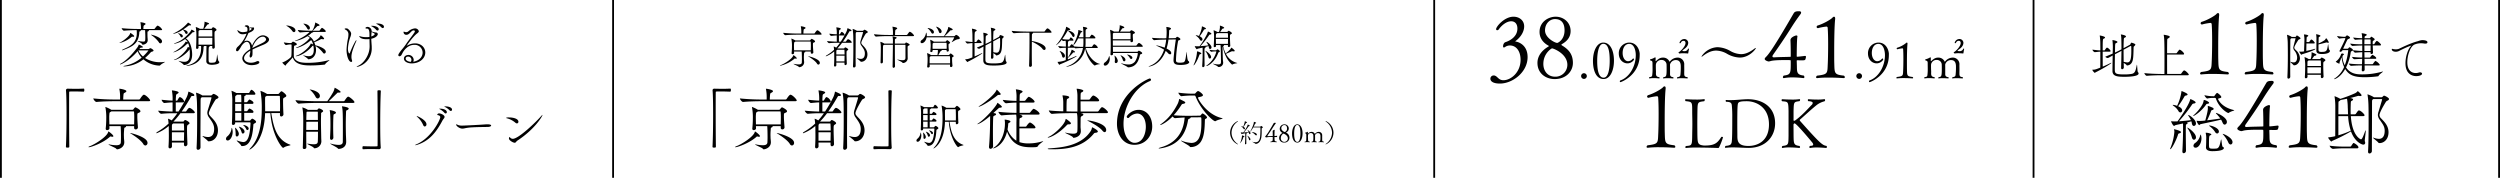 <svg xmlns="http://www.w3.org/2000/svg" width="1364" height="97" viewBox="0 0 1364 97">
  <g id="obi-txt" transform="translate(16523 -17765)">
    <path id="パス_9943" data-name="パス 9943" d="M-70.308-6.831c.135,0,.189.027.189.081a.233.233,0,0,1-.081.162A25.89,25.89,0,0,1-73.035-3.51a9.74,9.74,0,0,1-2.511-3.321Zm6.318,8.289a.555.555,0,0,0,.405-.216c.7-.783,2.538-1.593,2.538-1.782,0-.027-.027-.027-.108-.027a1.325,1.325,0,0,0-.3.027,14.73,14.73,0,0,1-2.214.162,15.326,15.326,0,0,1-8.235-2.3,37.289,37.289,0,0,0,2.943-2.916,1.442,1.442,0,0,1,.945-.567c.594-.162.756-.4.756-.621,0-.4-1.4-1.215-1.512-1.215a.294.294,0,0,0-.135-.027,1.657,1.657,0,0,0-.7.27,1.2,1.2,0,0,1-.513.189h-4.86c.3-.459.513-.783,1.026-.783h.108c.513,0,.783-.135.783-.324,0-.351-1.917-1.323-2.214-1.323-.081,0-.081.081-.135.216A5.039,5.039,0,0,1-75.9-8.721C-79.245-4.1-82.917-.7-85.212.405c-.27.135-.378.243-.378.324,0,.054.081.081.162.081.621,0,5.1-2.133,9.5-7.236a10.544,10.544,0,0,0,2.187,3.537,19.912,19.912,0,0,1-9.18,4.428c-.513.081-.783.216-.783.27,0,.081.135.108.432.108a17.955,17.955,0,0,0,10.5-3.861,13.853,13.853,0,0,0,8.451,3.4ZM-77.814-14.634c0-.4-1.944-1.7-1.971-1.7a.2.2,0,0,0-.108-.027c-.108,0-.081.081-.108.162-.216,1.539-3.888,4.293-5.454,5.022-.27.135-.4.243-.4.3,0,.027.054.027.108.027a15.879,15.879,0,0,0,6.318-3.159.906.906,0,0,1,.621-.3.527.527,0,0,1,.189.027,1.013,1.013,0,0,0,.27.027C-77.976-14.256-77.814-14.445-77.814-14.634Zm14.661-3.24c.459,0,.594-.162.594-.324a5.049,5.049,0,0,0-2.3-2.106c-.054,0-.108-.027-.189-.027-.378,0-1.35,1.35-1.485,1.566a.56.56,0,0,1-.459.243h-5.832c0-.243.027-.486.054-.783.081-1.107,0-.945.837-1.539a.579.579,0,0,0,.324-.432c0-.621-2.727-.945-2.781-.945-.027,0-.027,0-.027.027a.475.475,0,0,0,.027.162,17.676,17.676,0,0,1,.27,3.294c0,.081.027.162.027.216h-2c-1.566,0-5.778-.108-8.559-.432,0,.351.756,1.377,1.242,1.377h.027c2.268-.216,5.319-.3,6.912-.3a13.123,13.123,0,0,1,.081,1.62c0,5.4-3.672,7.128-7.344,8.775-.459.216-.756.432-.756.54,0,.027.027.054.108.054a3.381,3.381,0,0,0,.918-.27c4.914-1.836,8.019-3.51,8.424-9.234.054-.756-.054-.648.513-.918.189-.081.324-.216.324-.351,0-.081-.054-.135-.162-.216h2.484s.135,1.971.135,3.78c0,2.214-.054,2.484-1.188,2.484a21.952,21.952,0,0,1-2.511-.324,2.493,2.493,0,0,0-.4-.027c-.081,0-.108,0-.108.027,0,.189,2.295,1.08,2.484,1.728.081.189.108.3.3.3.027,0,2.727-.216,2.727-2.538,0-.567-.108-1.458-.108-1.809-.027-.513-.027-1.053-.027-1.539,0-1.269,0-1.35.378-1.458.3-.081.432-.216.432-.351a.31.31,0,0,0-.216-.27Zm-.4,7.209a1.052,1.052,0,0,0,.918-1.107c0-2.106-5.238-3.618-5.967-3.618-.054,0-.081,0-.081.027s.081.108.216.189a16.037,16.037,0,0,1,4.131,3.915A.905.905,0,0,0-63.558-10.665ZM-38.475-.972c0,.783.4,2,3.078,2,.918,0,4.023-.243,4.023-1.4a.785.785,0,0,0-.378-.594c-.432-.324-.675-3.672-.783-3.672a.158.158,0,0,0-.027.108c-.27,2.133-.3,4.05-1.512,4.293a9.26,9.26,0,0,1-1.512.135c-1.566,0-1.647-.189-1.647-2.565,0-5.832.054-5.886.351-6.129.108-.054.3-.162.3-.3,0-.027-.027-.081-.108-.135h1.485l-.027.783c0,.486.27.7.567.7a.871.871,0,0,0,.837-.891v-.054c-.081-1.944-.162-5.022-.162-6.75,0-1.539,0-1.62.54-2,.162-.108.54-.3.54-.594,0-.675-1.593-1.431-1.836-1.431-.081,0-.324,0-.7.675a.382.382,0,0,1-.351.162h-3.807c.513-.675,1.134-1.485,1.431-1.917.189-.27.135-.351.513-.432.486-.135.7-.27.7-.432,0-.459-2.3-1.026-2.322-1.026a.475.475,0,0,0-.162-.027.026.026,0,0,0-.027.027c0,.054.027.135.027.27v.27a14.186,14.186,0,0,1-.675,3.267h-1.863a13.693,13.693,0,0,0-2.025-.918.955.955,0,0,1-.162-.027c-.027,0-.054.027-.054.081a.608.608,0,0,0,.027.189,25.941,25.941,0,0,1,.3,5.13c0,1.62-.027,3.78-.162,5.832v.054c0,.459.243.648.54.648a.829.829,0,0,0,.81-.81v-.783h1.377c.027.27.027.594.027.891,0,2.646-.54,8.046-7.506,9.693-.27.054-.513.189-.513.27,0,.027.054.054.216.054a2.206,2.206,0,0,0,.378-.027c5.157-.783,8.37-3.537,8.721-9.315.054-.945-.027-1.188.243-1.377a.63.63,0,0,0,.243-.189h1.107a8.4,8.4,0,0,1,.027.864c0,.621-.027,1.269-.027,1.458v.7c0,1.431-.027,4.59-.054,5.13ZM-48.411-8.64c-.108-.027-.135-.054-.162-.054-.054,0-.027.054-.108.27-.567,1.728-4.509,5.616-6.885,6.507-.432.162-.621.27-.621.324,0,.027.054.027.108.027,1.755,0,6.561-3,8.478-5.886a20.223,20.223,0,0,1,.135,2.484c0,2.187-.324,4.374-3.024,4.374a10.768,10.768,0,0,1-2.781-.486,2.262,2.262,0,0,0-.27-.054c-.027,0-.054,0-.054.027,0,.162,2,1.215,2.673,2,.108.135.054.243.351.243.162,0,4.374-.027,4.374-5.7,0-3.186-1-7.452-3.429-8.721a29.281,29.281,0,0,0,3.564-3.294c.162-.162.216-.189.324-.189h.27c.351,0,.621-.108.621-.3,0-.27-1.4-1.08-1.7-1.08-.054,0-.054.027-.081.108a5.763,5.763,0,0,1-.783,1.269c-2.484,2.835-4.32,4.59-8.262,6.021-.27.108-.405.216-.405.27,0,.027.054.054.162.054a15.008,15.008,0,0,0,5.859-2.565A4.474,4.474,0,0,1-48.6-11.232a5.415,5.415,0,0,0-1.026-.378.272.272,0,0,1-.081-.027c-.108,0-.108.081-.189.243-.459,1.107-3.321,3.861-5.967,5.211-.4.189-.594.324-.594.378a.118.118,0,0,0,.081.027c.405,0,3.456-.837,7.182-4.4.459-.432.351-.27.783-.432a.1.1,0,0,0,.081-.027,11.325,11.325,0,0,1,.594,2.187Zm13.23-5.076c0,1.188-.027,2.511-.027,3.753h-7.533v-3.753Zm-.189-4.212c.135,0,.135.351.135.351.054.621.054,1.782.054,3.159h-7.56c0-.108.027-.7.027-2.457,0-.621.027-.7.486-.918l.216-.135ZM-47.628-20.52a2.084,2.084,0,0,0,.405.054c.27,0,.432-.081.432-.243,0-.405-1.62-1.3-1.62-1.3-.054,0-.081.054-.135.135a22.252,22.252,0,0,1-7.371,5.562c-.432.189-.621.324-.621.4,0,.054.054.054.135.054a13.8,13.8,0,0,0,5.076-2.241,4.092,4.092,0,0,1,1.3,1.674.8.8,0,0,0,.756.594.617.617,0,0,0,.621-.648c0-1.107-1.593-1.539-2.43-1.7h-.081c1-.648,1.944-1.35,2.943-2.106a1.054,1.054,0,0,1,.54-.243Zm-4.239,6.588a.609.609,0,0,0,.567-.648c0-1.242-2.241-1.593-2.592-1.593-.027,0-.054,0-.054.027a.467.467,0,0,0,.135.135A3.707,3.707,0,0,1-52.6-14.526C-52.407-14.121-52.137-13.932-51.867-13.932Zm37.4,7.857a11.391,11.391,0,0,1-.351,1.89c0,.108-.027.216-.027.324,0,.648.216.918.486.918.432,0,1-.675,1.053-1.485.054-.54.054-1.08.054-1.593,0-.432,0-.864-.027-1.269,1.863-.945,4.266-1.917,6.075-2.673,1.674-.7,2.97-1.728,2.97-2.781,0-1.35-2.133-2.322-3.267-2.322-2.592,0-4.833,2.862-6.021,5.724-.351-1.566-1.377-2.781-2.754-2.781a3.021,3.021,0,0,0-1.62.486,36.954,36.954,0,0,0,2.43-4.7c2.889-1.026,3.051-2.052,3.051-2.457,0-.054-.027-.594-.432-.594a.687.687,0,0,0-.189.054,2.513,2.513,0,0,1-.567.027,5.423,5.423,0,0,1-.648-.027c-.108,0-.189-.027-.27-.027q-.243,0-.243.081c0,.054.135.135.459.27.54.189.567.351.567.405,0,.459-1.161,1-1.323,1.053a5.42,5.42,0,0,0,.135-1.134c0-.513-.108-1.863-1.539-1.863a1.15,1.15,0,0,0-1.053.459c0,.108.108.189.27.216.783.216,1.242.459,1.242,1.539a4.94,4.94,0,0,1-.135,1.161,9.754,9.754,0,0,1-2.349.4,4.183,4.183,0,0,1-2.43-.81,1.559,1.559,0,0,0-.567-.324c-.054,0-.054,0-.054.054a2.869,2.869,0,0,0,3.078,2.214,6.726,6.726,0,0,0,1.593-.243c.108-.027.216-.081.351-.108a17.876,17.876,0,0,1-4.752,7.128,2.675,2.675,0,0,0-.972,1.809.652.652,0,0,0,.594.7c.648,0,1.458-1.242,2.376-2.943,1.134-1.593,2.133-2.214,2.889-2.214,1.026,0,1.917,1.107,1.917,3.969-2.268,1.323-4.347,3.213-4.347,5.1,0,1.4,1.593,3.672,5.157,3.672,1.053,0,4.131-.378,4.131-1.593C-9.531-.7-9.882-1-10.368-1A1.624,1.624,0,0,0-11.1-.81a6.656,6.656,0,0,1-3.051.7c-2.4,0-3.726-1.242-3.726-2.511,0-1.161.972-2.619,3.4-4.05Zm1.107-2.133c1-3.132,3.429-6.1,5.67-6.1a1.749,1.749,0,0,1,1.836,1.431c0,.783-.972,1.485-2.106,2.052-1.62.81-3.888,1.917-5.4,2.7ZM26.163-16.9c.432,0,.54-.162.54-.351,0-.567-1.7-1.863-2.052-1.863-.243,0-.675.594-1.188,1.3a.5.5,0,0,1-.405.243H19.629c.729-.7,1.809-1.836,2.214-2.268a.819.819,0,0,1,.675-.324c.459-.054.81-.162.81-.378,0-.54-1.971-1.269-2.133-1.431a.291.291,0,0,0-.189-.054c-.054,0-.081.054-.081.243a10.4,10.4,0,0,1-1.62,4.212H18.144a56.862,56.862,0,0,1-6.669-.405v.027c0,.324.783,1.323,1.215,1.323h.027a49.4,49.4,0,0,1,5.13-.27c-.54.7-3.024,2.916-7.4,4.617-.459.189-.648.3-.648.351,0,.027.054.027.135.027a19.368,19.368,0,0,0,6.777-2.7,4.085,4.085,0,0,1,1.593,1.3L17.9-13.5c-.027,0-.054-.027-.081-.027-.081,0-.108.081-.189.243-.675,1.161-3.834,3.753-6.588,4.752-.432.162-.594.27-.594.324,0,.027.054.054.135.054.81,0,4.266-1.107,7.506-3.807.486-.405.486-.27.864-.351a9.326,9.326,0,0,1,.837,2.241c-.351-.189-.891-.4-1.08-.486-.108-.054-.135-.081-.162-.081s0,.081-.108.3C17.226-7.7,12.987-4.725,11.016-4.05c-.513.162-.7.27-.7.351,0,.027.081.054.189.054,1.323,0,5.022-1.323,8.532-5.157.3-.324.216-.513.648-.567a.645.645,0,0,0,.243-.081,11.866,11.866,0,0,1,.243,2.3c0,2.646-1.134,3.483-2.835,3.483a9.517,9.517,0,0,1-2.673-.459,2.261,2.261,0,0,0-.27-.054c-.027,0-.054,0-.054.027,0,.135,1.917,1.188,2.565,1.917.108.135.081.243.351.243,1.62,0,4.131-1.377,4.131-5.076a9.133,9.133,0,0,0-.27-2.187,16.462,16.462,0,0,1,4,3.591.949.949,0,0,0,.783.567.977.977,0,0,0,.81-1.053c0-1.647-3.834-3.105-5.7-3.456a12.336,12.336,0,0,0-.594-1.674A24.984,24.984,0,0,0,24-12.933a1.083,1.083,0,0,1,.405-.081,2.363,2.363,0,0,1,.432.054,2.692,2.692,0,0,0,.432.054c.351,0,.54-.135.54-.324,0-.3-1.35-1.809-1.89-1.809-.054,0-.081.054-.108.135-.189.486-.567,1.512-3.591,3.213a5.913,5.913,0,0,0-3.186-3.132A9.874,9.874,0,0,0,18.6-16.038c.54-.54.7-.54,1.08-.594a.294.294,0,0,0,.189-.27ZM8.046-8.775c0,4.725-.027,5.346-.459,5.724A13.9,13.9,0,0,1,3.186-.3c-.162.027-.216.081-.216.135,0,0,1.323,1.593,1.755,1.593.27,0,.324-.513.432-.621C6.4-.459,8.046-2.214,8.721-3.051c1.188,4.32,6.8,4.428,9.8,4.428a70.877,70.877,0,0,0,7.56-.459c.243-.054.27-.189.4-.378.567-.837,2.241-1.863,2.241-2.079,0-.027-.027-.027-.081-.027a1.645,1.645,0,0,0-.459.108,44.191,44.191,0,0,1-11.259,1.4c-3.078,0-6.345-.27-7.506-2.808a2.705,2.705,0,0,1-.135-.864c0-.432-.027-.972-.027-1.539,0-1.3.054-2.754.135-3.618.054-.648.378-.54.729-.675.3-.108.81-.324.81-.648,0-.567-1.863-1.4-2.106-1.4-.135,0-.405.27-.675.54a.7.7,0,0,1-.459.243H7.182a24.21,24.21,0,0,1-3.348-.378c0,.378.756,1.458,1.188,1.458h.054a13.849,13.849,0,0,1,2.079-.324h.567c.216,0,.324.108.324.3Zm1.323-8.019a.873.873,0,0,0,.783-.972c0-1.782-3.4-2.646-4.833-2.646q-.162,0-.162.081c0,.027.054.081.108.108A9.086,9.086,0,0,1,8.343-17.55C8.694-17.01,9.072-16.794,9.369-16.794Zm7.992-1.377c.378,0,.675-.378.675-.918,0-1.323-2.052-2.322-3.348-2.322-.108,0-.162,0-.162.054,0,.027.054.108.189.216A8.463,8.463,0,0,1,16.5-18.954C16.74-18.387,17.064-18.171,17.361-18.171ZM50.625-8.91c0,4.347-2.889,8.829-6.021,10.368-.783.378-1.053.567-1.053.648,0,.027.054.054.135.054a5.615,5.615,0,0,0,1.188-.27A10.377,10.377,0,0,0,51.786-8.37c0-.351,0-.7-.027-1.08-.081-1.215-.189-2.4-.216-3.726,3.456-.783,3.564-2.457,3.564-2.538a.956.956,0,0,0-.756-.864,8.062,8.062,0,0,1-.918-.108c-.378-.081-1.161-.3-1.7-.459v-.216a2.309,2.309,0,0,0-2.214-2.3c-.567,0-1.161.324-1.161.648,0,.162.243.3.864.3h.162c.945,0,1.161,1.728,1.161,2.943v1.593a6.979,6.979,0,0,1-1.026.108h-.594a10.972,10.972,0,0,1-3.105-.351,6.007,6.007,0,0,0-.756-.243c-.081,0-.108.027-.108.081,0,.027.432,1.647,3.861,1.647h.648a7.55,7.55,0,0,0,1.08-.081l.081,3.807ZM40.581-.54a.468.468,0,0,0,.513-.513,1.226,1.226,0,0,0-.108-.486,5.76,5.76,0,0,1-.27-1.917c0-2.025,1.107-5.022,2.565-8.235a1.749,1.749,0,0,0,.135-.567q0-.162-.081-.162c-.216,0-2.052,3.294-3.375,6.75-.135.378-.27.513-.4.513-.162,0-.756-.81-.756-2.619a21.74,21.74,0,0,1,1.269-6.21,6.3,6.3,0,0,0,.486-1.89c0-1.377-1.836-2.754-1.863-2.781a2.2,2.2,0,0,0-1-.189c-.324,0-.675.081-.675.3,0,.081.108.216.4.405a2.687,2.687,0,0,1,1.647,2.7,12.251,12.251,0,0,1-.135,1.593,38.489,38.489,0,0,0-.891,6.642C38.043-3.564,39.312-.54,40.581-.54ZM57.807-19.008a.67.67,0,0,0,.648-.7c0-1.35-2.241-1.809-3.51-1.809-.486,0-.756.054-.756.108s.243.162.4.243a8.607,8.607,0,0,1,2.511,1.809A1.024,1.024,0,0,0,57.807-19.008Zm-2.862,1.35a.7.7,0,0,0,.648-.729c0-1.215-2-1.863-3.564-1.863-.054,0-.621,0-.621.081,0,.054.243.162.405.243a8.747,8.747,0,0,1,2.43,1.89A.885.885,0,0,0,54.945-17.658Zm-3.24.783c1.485.756,1.7.891,1.7,1.161,0,.378-.756.945-1.863,1.3.027-.675.054-1.377.135-2.133C51.678-16.659,51.705-16.767,51.705-16.875ZM74.439-.648a2.471,2.471,0,0,0,.243-1.026A2.83,2.83,0,0,0,71.82-4.347c-.864,0-2.457.459-2.457,2,0,1.62,2.052,2.619,4.158,2.619C77.949.27,81-2.484,81-5.67c0-2.727-2.241-4.995-5.589-4.995A8.685,8.685,0,0,0,71.01-9.4c-.081.054-.108.054-.135.054h-.027c0-.081,3.321-4.941,5.724-6.75.567-.4.918-.81.918-1.215a2.112,2.112,0,0,0-2.268-1.512,6.257,6.257,0,0,0-3.51,1.647,1.842,1.842,0,0,1-1.161.4,2.013,2.013,0,0,1-.7-.108,2.165,2.165,0,0,0-.54-.189c-.108,0-.162.081-.162.3a1.458,1.458,0,0,0,1.593,1.431c1.728,0,2.565-2.4,3.861-2.4.216,0,.729.081.729.459a2.027,2.027,0,0,1-.4.891c-1.188,1.809-3.132,4.212-4,5.481a34.215,34.215,0,0,1-2.457,3.321c-.378.432-2.187,2.592-2.187,3.294a.631.631,0,0,0,.648.675,1.361,1.361,0,0,0,1.053-.675c.216-.324.756-1.485,1.053-1.917.594-.837,2.511-3.645,5.994-3.645a4.291,4.291,0,0,1,4.509,4.212c0,2-1.4,4.239-4.752,4.941Zm-1.3.054c-1.458-.081-2.835-.783-2.835-1.755,0-.783.7-1.107,1.35-1.107A1.763,1.763,0,0,1,73.44-1.674,2.111,2.111,0,0,1,73.143-.594Z" transform="translate(-16371.968 17799.328)"/>
    <path id="パス_9944" data-name="パス 9944" d="M-107.4-13.775a.5.5,0,0,0-.2.075,3.313,3.313,0,0,0-.525.6.509.509,0,0,1-.4.225h-7.8a12.22,12.22,0,0,0-2.15-1.05c-.025,0-.025.025-.025.05a.488.488,0,0,0,.025.175,20.231,20.231,0,0,1,.3,4.05,37.008,37.008,0,0,1-.2,3.7v.075a.486.486,0,0,0,.55.5c.375,0,.825-.275.825-.65,0-.275-.025-.55-.025-.825h4.15c.075.45.125,2.675.125,4.125,0,.675-.025,1.35-.05,1.85C-112.85-.1-113.425.2-114.525.2A13.828,13.828,0,0,1-116.9-.075c-.175-.025-.275-.05-.35-.05a.146.146,0,0,0-.1.025c0,.2,2.6,1.25,2.8,1.525.15.2.25.275.425.275a2.785,2.785,0,0,0,2.6-2.575c0-.55-.125-1.325-.125-1.7,0-.4-.025-.75-.025-1.05,0-.55.025-1.05.075-1.7.075-.925-.025-.875.525-1.125.15-.075.2-.15.2-.225A.2.2,0,0,0-111-6.85h3.1v.6a.551.551,0,0,0,.6.6.773.773,0,0,0,.8-.725v-.05c-.125-1.725-.225-2.975-.225-3.925,0-1.2,0-1.2.5-1.4.25-.1.65-.25.65-.575C-105.575-12.975-107.325-13.775-107.4-13.775Zm-.5,6.3h-9.125c-.025-.95-.05-1.85-.05-2.575a8.047,8.047,0,0,1,.025-.825c.075-1.125.075-.975.65-1.325l.1-.075h8.175c.2,0,.2.225.2.25.05.65.075,1.2.075,1.85C-107.85-9.45-107.875-8.65-107.9-7.475Zm3.575-10.95c-.075,0-.4,0-1.4,1.55a.519.519,0,0,1-.425.225h-5.775c0-.375.025-.775.05-1.175.1-1.45.15-1.025.85-1.525a.56.56,0,0,0,.275-.4c0-.45-2-.875-2.575-.875-.025,0-.025,0-.025.025a.488.488,0,0,0,.025.175,15.677,15.677,0,0,1,.25,3.3v.475h-1.8a80.491,80.491,0,0,1-8.075-.4c0,.325.7,1.3,1.175,1.3h.025c2.25-.225,5.35-.275,6.75-.275h12.45c.425,0,.55-.15.55-.3C-102-16.725-103.625-18.425-104.325-18.425ZM-117.35-4.875c-.1,0-.1.125-.125.225-.475,1.7-4.7,4.425-6.75,5.2-.35.125-.5.25-.5.325,0,.025.05.05.15.05a18.623,18.623,0,0,0,7.525-3.65c.275-.225.325-.325.475-.325a1.268,1.268,0,0,1,.225.05,1.681,1.681,0,0,0,.45.075c.25,0,.35-.1.35-.225C-115.55-3.625-117.25-4.875-117.35-4.875Zm8.075.55c-.05,0-.075.025-.075.05s.025.05.075.075c1.725,1.05,3.975,2.65,4.725,3.9a1.013,1.013,0,0,0,.8.6.913.913,0,0,0,.775-1C-102.975-2.875-109.225-4.325-109.275-4.325Zm21.7-9.25c-.275,0-.875.85-1.05,1.15a.482.482,0,0,1-.3.2h-1.45a59.179,59.179,0,0,0,3.25-5.1c.325-.55.4-.65.55-.65.075,0,.175.025.35.025h.05c.35,0,.45-.125.45-.275,0-.425-.35-.6-1.975-1.3a.272.272,0,0,0-.125-.025c-.075,0-.075.05-.1.125A7.318,7.318,0,0,1-88.6-17.35a49.539,49.539,0,0,1-2.95,5.125h-1V-15.6h2.65c.325,0,.45-.175.45-.35a2.542,2.542,0,0,0-1.475-1.575,1.082,1.082,0,0,0-.125-.025c-.2,0-.625.675-.85,1.125a.358.358,0,0,1-.25.2h-.4c0-.675.05-1.25.075-1.625.05-.65.075-.65.55-.95.225-.125.425-.3.425-.45,0-.5-2.25-.775-2.4-.775-.05,0-.075.025-.075.1a1.083,1.083,0,0,1,.025.125,16.341,16.341,0,0,1,.225,3.55c-1.025-.025-2.225-.125-4.05-.325,0,.275.575,1.2,1.025,1.2h.025c1.65-.15,2.3-.225,3-.225v3.375c-1.3-.025-2.975-.1-5.3-.325,0,.275.7,1.15,1.125,1.15h.025a43.9,43.9,0,0,1,4.55-.2h1.35a25.166,25.166,0,0,1-2.1,2.65,4.774,4.774,0,0,0-1.275-.625c-.025,0-.05.025-.05.1a.884.884,0,0,1,.025.15c.075.4.125.95.175,1.525a21.878,21.878,0,0,1-4.15,3.075c-.2.125-.375.325-.375.425,0,.05.05.075.125.075A14.861,14.861,0,0,0-95.15-6.9c.025.425.025.75.025.8,0,.625.025,1.6.025,2.775s-.025,2.55-.125,4V.75c0,.425.225.6.5.6A.773.773,0,0,0-93.95.6c0-.5-.025-.975-.025-1.4h4.45v.725c0,.45.25.65.5.65a.814.814,0,0,0,.775-.85v-.05C-88.325-2.15-88.4-4.2-88.4-5.6c0-1.475.025-1.5.425-1.8.125-.1.5-.25.5-.525,0-.5-1.425-1.175-1.575-1.175a.389.389,0,0,0-.225.075,1.053,1.053,0,0,0-.3.35.3.3,0,0,1-.3.15H-93.4A30.884,30.884,0,0,0-90.825-11.6h4.75c.425,0,.55-.15.55-.325A3.436,3.436,0,0,0-87.575-13.575ZM-77-5.275c0-2.4-1.55-3.925-2.625-5.05-.475-.525-.725-.85-.725-1.275,0-.875,1.75-3.9,2.275-4.7.3-.475.425-.5.625-.575.375-.15.65-.375.65-.625,0-.35-1.4-1.225-1.825-1.225a.321.321,0,0,0-.25.1c-.075.05-.175.175-.35.325a.6.6,0,0,1-.375.15h-3.15l-.1-.075a8.827,8.827,0,0,0-2.175-.95c-.025,0-.05.025-.05.075a.488.488,0,0,0,.025.175,28.838,28.838,0,0,1,.325,3.8c.05,1.975.05,4.2.05,6.425,0,3.55-.05,7.1-.2,9.85v.075c0,.475.25.65.55.65a.92.92,0,0,0,.9-.85c0-1.475-.025-2.875-.025-4.25,0-4.125.05-8,.05-12.7,0-1.1.05-1.25.325-1.45l.125-.1h3.325c.15,0,.25.05.25.175,0,.075-.3,1.15-1.325,4.45a4.284,4.284,0,0,0-.225,1.175,3.145,3.145,0,0,0,.75,1.775c.85,1.3,1.775,2.325,1.775,4.075,0,2.7-1.425,3-2.25,3A5.66,5.66,0,0,1-82.4-3.15a.6.6,0,0,0-.25-.05c-.05,0-.05,0-.05.025,0,.2,1.55,1.25,1.95,1.775a.335.335,0,0,0,.325.15h.075C-78.575-1.25-77-2.825-77-5.275Zm-12.475.7c0,.925-.05,2-.05,3.125h-4.45V-4.575Zm0-.65h-4.5v-1.35c0-.75,0-.875.375-1.175l.1-.075h3.85c.1,0,.1.175.1.25V-7.5C-89.5-6.975-89.475-6.175-89.475-5.225ZM-56.25-3.45c-.025.75-.2,1.35-1.6,1.35a12.418,12.418,0,0,1-2.45-.325,1.5,1.5,0,0,0-.4-.05h-.075c0,.175,2.5,1.2,2.825,1.65.15.2.2.25.4.25a2.637,2.637,0,0,0,2.525-2.45c0-.425-.025-.825-.025-1.25,0-.85-.025-3.15-.025-4.25v-.55c.05-.975.15-.725.8-1.1.2-.125.325-.225.325-.375,0-.475-1.8-1.225-1.925-1.225-.175,0-.2.025-.45.425a.34.34,0,0,1-.325.175h-5.375V-12.75c0-1.1.1-.825.65-1.2.075-.075.35-.225.35-.4,0-.4-2.15-.725-2.225-.725-.05,0-.05,0-.05.05a.488.488,0,0,0,.025.175A10.733,10.733,0,0,1-63.1-12.1v.925h-4.725l-.075-.05a7,7,0,0,0-1.975-.9.066.066,0,0,0-.075.075c0,.05.025.1.025.15A17.174,17.174,0,0,1-69.7-8.35c0,2.125-.075,5.875-.15,7.325V-.95c0,.425.225.575.5.575a.792.792,0,0,0,.8-.725c0-6.8.025-7.775.05-8.2.075-1.025-.025-.85.575-1.125l.125-.075h4.7c-.025,3.275-.125,9.3-.175,11.775V1.3c0,.525.25.75.525.75a.875.875,0,0,0,.8-.875V1.15c-.075-2.275-.075-8-.075-11.65H-56.5c.1,0,.25.025.25.3Zm4.125-11.8c.425,0,.55-.125.55-.275,0-.4-1.6-2.075-2.325-2.075-.25,0-.4.2-1.325,1.5a.567.567,0,0,1-.45.225h-6.25c0-.525.025-1.325.05-1.7.1-1.325.125-1,.85-1.525a.56.56,0,0,0,.275-.4c0-.575-2.45-.875-2.575-.875a.054.054,0,0,0-.05.05c0,.025.025.075.05.175a15.936,15.936,0,0,1,.25,3.45v.825H-65.45a78.7,78.7,0,0,1-7.975-.4c0,.325.675,1.3,1.15,1.3h.025c2.275-.225,5.275-.275,6.675-.275ZM-31.3-5.65a.482.482,0,0,0-.275-.125.332.332,0,0,0-.2.075c-.15.075-.4.45-.575.625a.568.568,0,0,1-.4.15h-5.575c.35-.525.775-1.35,1.075-1.875a.743.743,0,0,1,.425-.325c.3-.1.4-.225.4-.325,0-.05-.05-.1-.1-.15l-.25-.075H-33.8l-.025.25v.05A.513.513,0,0,0-33.3-6.8a.71.71,0,0,0,.725-.725V-7.6a19.359,19.359,0,0,1-.175-2.675c0-.625.025-.675.425-.9.2-.1.45-.25.45-.475,0-.35-1.325-1.375-1.575-1.375a.246.246,0,0,0-.2.075,4.471,4.471,0,0,0-.55.6.468.468,0,0,1-.35.125H-40.8l-.1-.075a6.339,6.339,0,0,0-1.8-.95c-.025,0-.05.025-.05.075a.563.563,0,0,0,.025.175,21.626,21.626,0,0,1,.25,2.775A21.764,21.764,0,0,1-42.7-7.1V-7a.439.439,0,0,0,.475.45.75.75,0,0,0,.8-.65v-.475h2.85v.95a16.622,16.622,0,0,1-.225,1.8h-3.55l-.125-.1a7.207,7.207,0,0,0-1.925-.95c-.05,0-.05.025-.05.075a.7.7,0,0,0,.025.2,17.146,17.146,0,0,1,.25,3.4A28.849,28.849,0,0,1-44.4,1.35v.075a.472.472,0,0,0,.525.475c.4,0,.85-.25.85-.65v-1h11.1c0,.25-.025.5-.025.775V1.05a.557.557,0,0,0,.575.6A.781.781,0,0,0-30.6.925V.85c-.15-1.65-.2-2.225-.2-3.1,0-1.4,0-1.45.475-1.675.2-.1.4-.225.4-.425C-29.925-4.65-31.125-5.55-31.3-5.65ZM-31.925-.4H-43.05c-.025-.525-.025-.95-.025-1.45,0-.35,0-.725.025-1.2.025-.975-.05-.8.5-1.15l.15-.1h10.175c.15,0,.25.05.25.225.05.75.075,1.35.075,2.05C-31.9-1.55-31.9-1.025-31.925-.4Zm3.45-15.5c-.025,0-.05-.025-.1-.025a.463.463,0,0,0-.175.05,2.948,2.948,0,0,0-.525.45,1.107,1.107,0,0,1-.4.225h-5.25a36.883,36.883,0,0,0,2.975-2.95c.2-.25.325-.25.675-.275.45-.025.775-.175.775-.4,0-.35-.3-.475-2.125-1.4a1.125,1.125,0,0,0-.2-.05c-.05,0-.05.05-.075.2-.2,1.825-2.3,4.8-2.35,4.875h-9.375c0-.15.025-.275.025-.425,0-.75-.175-1.5-.325-1.5-.05,0-.1.05-.125.15a5.758,5.758,0,0,1-2.425,3.95,1.28,1.28,0,0,0-.55.95.693.693,0,0,0,.75.675c.825,0,2.15-.95,2.575-3.175h14.9c.075,0,.125.05.125.15a14.3,14.3,0,0,1-1.25,2.25.448.448,0,0,0-.1.2c0,.025,0,.025.025.025a.5.5,0,0,0,.2-.075c.775-.375,2-1.4,3.3-1.525.65-.075.9-.3.9-.575C-26.6-14.675-27.65-15.625-28.475-15.9Zm-5.3,7.575H-41.45c0-.4-.025-.675-.025-.975s.025-.625.025-1.1c.025-.9-.05-.75.475-1.1l.125-.1h6.775a.229.229,0,0,1,.25.225c.05.625.075,1.15.075,1.8C-33.75-9.2-33.75-8.8-33.775-8.325Zm-5.7-12.05c-.05,0-.075.025-.075.05,0,.05.05.1.15.225a8.188,8.188,0,0,1,1.325,2.35c.15.625.475.875.8.875a.862.862,0,0,0,.75-.95C-36.525-19.2-38.8-20.375-39.475-20.375Zm-4.55.7c-.1,0-.15,0-.15.05,0,.025.05.1.175.2a8.161,8.161,0,0,1,1.75,2.1c.25.525.55.725.85.725a.773.773,0,0,0,.675-.85C-40.725-18.875-43.25-19.675-44.025-19.675ZM-1.4-1.525c-.275-.275-.3-3.55-.475-3.55-.025,0-.05.05-.075.2-.5,2.3-.65,4-2.575,4.275A20.47,20.47,0,0,1-7.75-.35c-4.85,0-4.9-.45-4.9-2.825,0-1.55.025-4.5.075-7l3.175-1.65c-.025,2.75-.1,5.975-.175,8.15V-3.6c0,.525.25.725.525.725a.9.9,0,0,0,.8-.85v-.05L-8.3-5.95c.625.4,1.375.85,1.475,1.175,0,0,.025.075.225.075C-4.5-4.975-3.825-6.575-3.65-9c.125-1.75.125-3.175.175-4.45.025-.425.025-.4.3-.65.35-.35.55-.575.55-.775,0-.45-1.775-.95-1.95-.95a.13.13,0,0,0-.1.05,1.66,1.66,0,0,0-.275.5c-.1.15-.15.375-.3.45l-3.125,1.7c0-1.525.05-2.95.1-4,.075-1.2.15-.925.75-1.275.2-.125.325-.275.325-.425,0-.65-2.4-1-2.5-1a.024.024,0,0,0-.025.025.806.806,0,0,1,.05.15c.175.675.275,1.925.275,7.075-1.125.625-2.025,1.075-3.15,1.575.025-1.75.05-3.175.075-3.575.075-1.025.225-.925.675-1.125q.45-.225.45-.45c0-.475-1.875-.925-2.375-.925-.05,0-.075,0-.075.075a.884.884,0,0,1,.025.15,29.244,29.244,0,0,1,.175,2.975v.35l-.075,3.025c-1,.425-2.15.925-3.55,1.475V-9c0,.25.7.65,1.175.65.15,0,.275-.05,2.375-1.225-.05,2.725-.1,5.9-.1,7.6,0,2.7,2.825,2.775,6,2.775C-6.425.8-1.05.725-1.05-.8A1.163,1.163,0,0,0-1.4-1.525Zm-12.95-4.4a.092.092,0,0,0-.1-.1.4.4,0,0,0-.2.075c-.975.525-2.45,1.2-3.875,1.8,0-1.45-.025-4.525-.025-7.3h3.4c.35,0,.45-.125.45-.275,0-.5-1.3-1.675-1.75-1.675-.075,0-.3.025-1,1.125-.075.125-.125.225-.275.225h-.825c0-5.25.05-5.525.525-5.725.375-.15.625-.35.625-.55,0-.575-2.5-1-2.55-1-.025,0-.025.025-.025.05v.1a26.473,26.473,0,0,1,.275,3.9c0,.725.025,1.9.025,3.225-.975-.025-1.925-.15-3.875-.375v.025c0,.325.725,1.2,1.15,1.2h.025c.9-.05,1.7-.2,2.675-.25,0,2.875,0,6.275-.025,7.8-2.375.925-2.625,1-3.9,1a.024.024,0,0,0-.025.025,3.8,3.8,0,0,0,1.3,1.55c.125,0,.125-.225.375-.325C-20-2.3-14.35-5.55-14.35-5.925Zm9.725-8c0,.6.025,1.3.025,2.025,0,4.25-.5,5.7-1.95,5.7a10.528,10.528,0,0,1-1.775-.3c-.025-1.775-.05-3.9-.05-5.875l3.35-1.8a.355.355,0,0,1,.15-.05A.266.266,0,0,1-4.625-13.925ZM12.75.675c-.05-1.65-.075-4.225-.075-6.875,0-2.125.025-4.275.025-6.025,2.05.825,4.875,2.65,5.725,3.825a1.411,1.411,0,0,0,1.05.725.81.81,0,0,0,.75-.9c0-2.075-5.075-3.675-7.525-4,0-.875.025-1.625.025-2.2.025-1.65.025-1.725.35-1.85.15-.05.325-.2.325-.325,0-.05-.025-.1-.125-.15h9.65c.425,0,.55-.15.55-.3,0-.35-1.525-2.075-2.3-2.075-.325,0-1.15,1.175-1.375,1.525a.519.519,0,0,1-.425.225H10.25c-1.45,0-5.9-.075-8.525-.4v.025c0,.325.725,1.275,1.2,1.275H2.95c2.3-.225,5.75-.275,7.15-.275h1.275c.05.625.05,2.3.05,3.325,0,2.5-.025,10.125-.225,14.55v.05a.613.613,0,0,0,.625.7A.9.9,0,0,0,12.75.7Zm36.9-.8c-3.375-.825-6.375-4.7-7.525-8.625h6.1c.375,0,.475-.15.475-.3a3.406,3.406,0,0,0-1.975-1.775c-.3,0-1.05,1.175-1.075,1.225a.423.423,0,0,1-.35.225H41.9a14.519,14.519,0,0,0,.125-1.8V-14h4.85c.425,0,.55-.15.55-.325a3.483,3.483,0,0,0-1.95-1.7c-.3,0-.325.075-1.125,1.225a.469.469,0,0,1-.325.175h-2V-17.55c0-1.25.075-1.275.55-1.55.25-.125.4-.275.4-.425,0-.45-1.825-.775-2.375-.775-.025,0-.025,0-.025.025a.44.44,0,0,0,.025.15,21.575,21.575,0,0,1,.225,2.9c0,.625.025,1.6.025,2.6H38.275l1-2.175c.125-.275.075-.4.4-.5.425-.125.6-.275.6-.4,0-.3-2.025-.875-2.175-.875-.025,0-.05,0-.05.25,0,2.65-2.275,6.95-2.4,7.175a1.666,1.666,0,0,0-.25.575c0,.075.025.1.075.1.175,0,1-.55,2.5-3.525H40.85v2.4a16.357,16.357,0,0,1-.15,2.225A48.246,48.246,0,0,1,35.825-9.6a3.182,3.182,0,0,0-1.275-1.175.187.187,0,0,0-.125-.025c-.175,0-.675.575-.975,1.075a.445.445,0,0,1-.275.2H32.35c0-.55.05-1.075.05-1.6.025-1.325,0-1.125.45-1.375.05-.025.175-.1.175-.225v-.025h2c.275,0,.35-.1.35-.225,0-.825-1.375-1.6-1.425-1.6-.15,0-.7.95-.725,1-.075.125-.175.2-.225.2h-.25a21.673,21.673,0,0,1-3.45-.25,42.186,42.186,0,0,0,2.925-4.55c.025-.025.05-.05.05-.075l.2.175A10.007,10.007,0,0,1,34.65-15.6c.225.6.525.825.8.825.3,0,.575-.35.575-.875,0-1.725-2.925-2.575-3.5-2.675a.636.636,0,0,0-.175-.05.343.343,0,0,1,.325-.2c.075,0,.175.025.325.025h.05c.325,0,.625-.15.625-.35,0-.45-2.075-1.45-2.25-1.45-.05,0-.025.075-.05.25-.175,2.075-3.05,7.2-5.275,9.5a.477.477,0,0,0-.175.3c0,.025,0,.025.05.025a12.243,12.243,0,0,0,3.075-3.05c.2.35.5.775.675.775h.025c.55-.075,1-.125,1.4-.15a25.966,25.966,0,0,1,.125,2.675v.5a33.6,33.6,0,0,1-4.175-.35c0,.325.7,1.2,1,1.2h.025a23.872,23.872,0,0,1,3.15-.225c0,2,0,4.425-.075,6.75a13.672,13.672,0,0,1-4.175.95H26.85c-.1,0-.125.025-.125.05a10.305,10.305,0,0,0,.85,1.475.216.216,0,0,0,.15.075c.125,0,.2-.175.4-.275a72.327,72.327,0,0,0,8.725-4.15.4.4,0,0,0,.2-.3c0-.075-.025-.1-.075-.1a.189.189,0,0,0-.1.025c-1.2.55-2.775,1.225-4.5,1.85,0-.25-.025-.5-.025-.75.125-.075,2.1-2.025,2.625-2.675.225-.275.2-.375.6-.375h.1c.425,0,.6-.1.6-.25,0-.4-1.65-1.25-1.825-1.25-.05,0-.05.05-.075.225a13.877,13.877,0,0,1-2.025,4.1c-.025-.75-.025-1.525-.025-2.275,0-1.05,0-2.1.025-3.1H35.6a.979.979,0,0,0,.325-.05,1,1,0,0,0,.6.375h.05A38.577,38.577,0,0,1,40.6-8.75a12.622,12.622,0,0,1-8.525,9.9c-.325.125-.575.25-.575.325,0,.025.025.025.1.025A12.327,12.327,0,0,0,41.8-8.625C42.75-2.5,46.675.8,47.05.8A.528.528,0,0,0,47.3.7c.875-.575,2.625-.6,2.625-.725C49.925-.05,49.825-.075,49.65-.125Zm-21.75-7a.087.087,0,0,0-.05.025c0,.05.075.15.2.3A7,7,0,0,1,29.2-4.4c.1.65.425.925.75.925a.941.941,0,0,0,.8-1.025C30.75-6.05,28.2-7.125,27.9-7.125ZM71.275-11.5a.317.317,0,0,0-.15-.025c-.375,0-1.175,1.175-1.275,1.3a.469.469,0,0,1-.325.175h-12.6c-.025-1-.025-1.975-.025-2.875h9.65l-.025.425v.025a.492.492,0,0,0,.55.525.775.775,0,0,0,.85-.775c-.075-1.2-.15-2-.15-2.8s.075-.85.55-1.025c.2-.075.625-.25.625-.575,0-.5-1.625-1.325-1.975-1.325-.25,0-.6.5-.65.575a.466.466,0,0,1-.4.175h-5.15c.35-.425.675-.95,1.075-1.5.125-.175.175-.325.5-.35.575-.05.8-.25.8-.425,0-.575-2.325-1.175-2.425-1.175-.075,0-.1.025-.1.15s.025.275.025.45a9.32,9.32,0,0,1-.575,2.85h-2.6l-.075-.075a7.516,7.516,0,0,0-2-.9c-.025,0-.025,0-.025.025a.44.44,0,0,0,.025.15,27.97,27.97,0,0,1,.3,3.575c0,.55.05,2.45.05,4.575,0,1.675-.025,3.475-.15,4.9v.1a.511.511,0,0,0,.55.55c.4,0,.875-.3.875-.7v-.025L57-6.025H70.275a.268.268,0,0,1,.25.25,10.059,10.059,0,0,1-1.575,4.45A4.444,4.444,0,0,1,65.275.225a12.5,12.5,0,0,1-3.35-.55,2.29,2.29,0,0,0-.5-.1c-.05,0-.05,0-.05.025,0,.175,2.825,1.475,3.55,2.025.175.125.125.175.35.175,4.4-.125,5.775-3.7,6.425-6.775.05-.3.375-.35.775-.5a.6.6,0,0,0,.45-.5c0-.425-1.5-1.325-1.85-1.325-.1,0-.15.025-.575.45a.531.531,0,0,1-.475.175H56.975l-.05-2.75H72.7c.425,0,.55-.125.55-.275C73.25-10.05,72.075-11.2,71.275-11.5ZM66.55-13.575H56.9v-2.65c0-.55.05-.5.25-.625l.3-.175h8.875c.15,0,.2.2.2.225a11.115,11.115,0,0,1,.05,1.375C66.575-14.9,66.575-14.3,66.55-13.575Zm-11.625,9.2c-.05,0-.1.05-.125.15A5.4,5.4,0,0,1,52.65-.95,1.37,1.37,0,0,0,51.925.125a.731.731,0,0,0,.8.725c1.075,0,2.5-1.475,2.5-3.75C55.225-3.4,55.05-4.375,54.925-4.375ZM59.6-1.825a4.479,4.479,0,0,0-1.75-2.8c-.025,0-.05.025-.05.075s.025.1.025.175a11.5,11.5,0,0,1,.2,2,3.541,3.541,0,0,1-.05.75,1.538,1.538,0,0,0-.025.325c0,.55.275.775.625.775C59.225-.525,59.6-1.15,59.6-1.825ZM61.1-4.85c-.025,0-.025,0-.025.025,0,.05.025.1.1.225a8.459,8.459,0,0,1,1.15,2.275c.125.575.45.825.75.825a.75.75,0,0,0,.7-.825C63.775-3.7,61.15-4.85,61.1-4.85Zm3.7-.3c-.1,0-.125,0-.125.025,0,.05.05.075.075.1A6.781,6.781,0,0,1,66.175-3.35a.9.9,0,0,0,.75.575.647.647,0,0,0,.625-.675C67.55-4.4,65.65-5.15,64.8-5.15ZM91.25-13.2C90.8-10.575,90-3.65,90-2.075c0,2.2,1.45,2.55,3.875,2.55,4.125,0,4.7-1.15,4.7-1.45a.991.991,0,0,0-.525-.75c-.65-.45-.775-4.925-.925-4.925-.025,0-.025.05-.05.2-.5,3.9-.675,5.275-1.775,5.525a8.957,8.957,0,0,1-1.8.175c-1.875,0-2.15-.45-2.15-1.4,0-.25.025-.5.025-.775a64.5,64.5,0,0,1,1.1-9.475c.15-.65.325-.5.675-.625.2-.075.6-.25.6-.55,0-.625-1.65-1.325-1.775-1.325-.1,0-.175.075-.625.525a.608.608,0,0,1-.375.225l-3.625.075c.125-1.025.2-2.05.225-3.05.05-1.6.075-1.45.525-1.65.35-.15.525-.35.525-.55,0-.675-2.35-.925-2.525-.925-.025,0-.025,0-.025.025v.075a19.639,19.639,0,0,1,.175,2.65c0,1-.05,2.15-.175,3.425l-1.125.025c-.8,0-4.225,0-6.675-.275,0,.375.8,1.3,1.2,1.3H79.5c1.375-.175,3.6-.275,5.45-.3L86-13.35a27.4,27.4,0,0,1-.825,4.4A29.014,29.014,0,0,0,80.75-10.2c-.075,0-.15.05-.15.1,0,.025.05.075.15.125a26.653,26.653,0,0,1,4.1,2.125C83.5-3.8,81.05-.5,76.925,1.05a1.5,1.5,0,0,0-.525.3c0,.025.025.05.1.05,0,0,6.075-.375,9.225-8.575a9.855,9.855,0,0,1,1.175,1.1,1.9,1.9,0,0,0,1.25.775.621.621,0,0,0,.6-.7c0-1.1-1.4-1.875-2.55-2.475a28.42,28.42,0,0,0,1.05-4.9l3.85-.05a.132.132,0,0,1,.15.15ZM124.475-.675A9.434,9.434,0,0,1,118.6-5.6c.85-.325,2.225-.95,3.025-1.3a.981.981,0,0,1,.45-.1,1.93,1.93,0,0,1,.375.05,2.288,2.288,0,0,0,.4.025c.35,0,.55-.1.55-.275,0-.475-1.675-1.75-1.9-1.75-.025,0-.05.025-.075.1-.325,1.075-2.75,2.85-2.975,3a16.139,16.139,0,0,1-1.35-3.875l.125-.075c.2-.075.3-.2.3-.325,0-.1-.05-.175-.2-.25H119.7c0,.2-.025.375-.025.55a.485.485,0,0,0,.525.525.762.762,0,0,0,.775-.675V-10c-.05-.825-.175-3.425-.175-4.85,0-1.125.05-1.2.525-1.45.2-.125.55-.275.55-.525,0-.45-1.525-1.325-1.75-1.325-.15,0-.175,0-.7.525-.075.075-.125.1-.3.1h-3.7a14.559,14.559,0,0,0,1-1.45c.125-.175.2-.325.475-.375.5-.075.75-.25.75-.425,0-.475-2.05-1.2-2.275-1.2-.05,0-.075.025-.075.15a6.112,6.112,0,0,1,.025.725,9.935,9.935,0,0,1-.5,2.575h-1l-.125-.1a6.233,6.233,0,0,0-1.8-.8c-.025,0-.05.025-.05.075a.44.44,0,0,0,.025.15,20.214,20.214,0,0,1,.25,3.375c0,.925-.075,3.85-.2,5.05V-9.7a.472.472,0,0,0,.525.475c.35,0,.75-.25.75-.6v-.55h2.45c.1.575.25,6.075.25,8.95,0,.9,0,1.625-1.5,1.625a12.505,12.505,0,0,1-2.425-.325,1.5,1.5,0,0,0-.4-.05c-.05,0-.075,0-.075.025,0,.15,2.325,1.075,2.675,1.55.05.05.15.2.6.2A2.378,2.378,0,0,0,117.1-.7V-.75c0-.25-.175-1.525-.175-1.725-.025-.6-.15-4.6-.15-5.975a4.1,4.1,0,0,1,.1-1.1c.95,4.925,2.75,7.675,4.925,9.725a.444.444,0,0,0,.25.1.355.355,0,0,0,.15-.05c.925-.575,2.6-.6,2.6-.775C124.8-.575,124.7-.625,124.475-.675ZM108-12.125a.054.054,0,0,0-.05.05.534.534,0,0,0,.125.3,9.053,9.053,0,0,1,.9,1.575c-1.125.175-2.825.325-4.3.425A54.361,54.361,0,0,0,109.4-15.75a.725.725,0,0,1,.575-.375c.5-.05.7-.225.7-.4,0-.45-1.65-1.2-1.875-1.2-.05,0-.05.05-.1.225-.325,1.45-3,5.875-4.5,7.775H104c-.225,0-.575.025-.975.025s-.825-.025-1.2-.05c-.075,0-.125-.025-.175-.025s-.05.025-.05.05c0,.275.85,1.625,1.1,1.625.175,0,.35-.25.6-.3.5-.125,1.5-.325,2.55-.575.025.375.05.875.05,1.4,0,3.275-.05,5.925-.25,8.525v.125c0,.425.225.625.475.625a.9.9,0,0,0,.825-.875c-.025-2.15-.075-5.125-.075-7.075,0-.625.025-1.125.025-1.475.025-.9,0-.825.325-1,.2-.1.275-.2.275-.3s-.075-.2-.25-.275c.725-.175,1.375-.375,1.85-.525a2.948,2.948,0,0,1,.15.675c.1.65.4.925.725.925a.853.853,0,0,0,.75-.925C110.725-10.325,108.55-12.125,108-12.125Zm11.725-1.6c0,.9-.025,1.85-.025,2.7h-6.525c-.025-1.1-.05-1.875-.05-2.7Zm0-.65h-6.6c0-1.675.025-2.1.3-2.225l.45-.275h5.45C119.725-16.875,119.725-16.875,119.725-14.375Zm-5.75,6.325a1.59,1.59,0,0,0-.525.375c-.075.075-.175.175-.275.175H112.5a16.362,16.362,0,0,1-2.85-.3c0,.225.675,1.1.95,1.1a14.783,14.783,0,0,1,2.05-.2h.55c.1,0,.175.05.175.15A13.361,13.361,0,0,1,108.25.65c-.225.15-.35.275-.35.35q0,.075.15.075c.55,0,4.45-1.9,6.3-7.05a.808.808,0,0,1,.525-.55c.15-.1.425-.225.425-.45C115.3-7.3,114.25-8.05,113.975-8.05Zm-8.25-12.475a.636.636,0,0,0-.175-.05c-.05,0-.05.05-.075.25-.075.775-.175,1.825-1.55,5a5.342,5.342,0,0,0-1.65-.4q-.15,0-.15.075c0,.05.075.125.225.25a6.649,6.649,0,0,1,2,2.075c.25.45.525.625.8.625a.738.738,0,0,0,.65-.8c0-.325-.15-1-1.525-1.65a32.254,32.254,0,0,0,2.25-3.425.6.6,0,0,1,.525-.375c.45-.075.65-.25.65-.4C107.7-19.775,105.775-20.5,105.725-20.525Zm-2.85,13.6c-.025,0-.05,0-.05.25A20.321,20.321,0,0,1,101.05.3a.754.754,0,0,0-.1.325.066.066,0,0,0,.075.075c.25,0,1.75-1.975,3.025-5.5.125-.35.15-.5.525-.575.425-.1.6-.25.6-.425C105.175-6.2,103.375-6.925,102.875-6.925ZM107.4-7.2a.024.024,0,0,0-.025.025c0,.05.05.125.15.25a10.161,10.161,0,0,1,1.55,3.175c.15.525.45.75.75.75a.774.774,0,0,0,.675-.85C110.5-5.25,107.85-7.2,107.4-7.2Z" transform="translate(-15972.731 17799.953)"/>
    <path id="パス_9954" data-name="パス 9954" d="M25.123-29.674c.222,2.368.3,7.585.3,13.246,0,6.438-.111,13.468-.333,17.5,0,.481.333.518.925.518.888,0,.925-.222.925-.555-.074-5-.111-12.654-.111-19.092,0-4.551,0-8.51.037-10.471,0-.333.074-.481.407-.481.7-.037,1.517-.037,2.331-.037,2,0,4.144.074,5.106.111.407,0,.407-.666.407-.851a1.541,1.541,0,0,0-.074-.629c-.037-.148-.222-.185-.3-.185-1.554.074-2.812.111-4.144.111s-2.7-.037-4.551-.074a.872.872,0,0,0-.925.814Zm37.925,9.287a.739.739,0,0,0-.3.111,4.9,4.9,0,0,0-.777.888.753.753,0,0,1-.592.333H49.839a18.085,18.085,0,0,0-3.182-1.554c-.037,0-.037.037-.037.074a.722.722,0,0,0,.037.259,29.942,29.942,0,0,1,.444,5.994,54.773,54.773,0,0,1-.3,5.476V-8.7a.719.719,0,0,0,.814.74c.555,0,1.221-.407,1.221-.962,0-.407-.037-.814-.037-1.221h6.142c.111.666.185,3.959.185,6.105,0,1-.037,2-.074,2.738C54.982-.148,54.131.3,52.5.3a20.466,20.466,0,0,1-3.515-.407c-.259-.037-.407-.074-.518-.074a.216.216,0,0,0-.148.037c0,.3,3.848,1.85,4.144,2.257.222.3.37.407.629.407.777,0,3.811-.888,3.848-3.811,0-.814-.185-1.961-.185-2.516,0-.592-.037-1.11-.037-1.554,0-.814.037-1.554.111-2.516.111-1.369-.037-1.3.777-1.665.222-.111.3-.222.3-.333a.293.293,0,0,0-.185-.259h4.588v.888a.815.815,0,0,0,.888.888A1.145,1.145,0,0,0,64.38-9.435v-.074c-.185-2.553-.333-4.4-.333-5.809,0-1.776,0-1.776.74-2.072.37-.148.962-.37.962-.851C65.749-19.2,63.159-20.387,63.048-20.387Zm-.74,9.324H48.8c-.037-1.406-.074-2.738-.074-3.811a11.906,11.906,0,0,1,.037-1.221c.111-1.665.111-1.443.962-1.961l.148-.111h12.1c.3,0,.3.333.3.37.074.962.111,1.776.111,2.738C62.382-13.986,62.345-12.8,62.308-11.063ZM67.6-27.269c-.111,0-.592,0-2.072,2.294a.768.768,0,0,1-.629.333H56.351c0-.555.037-1.147.074-1.739.148-2.146.222-1.517,1.258-2.257a.829.829,0,0,0,.407-.592c0-.666-2.96-1.3-3.811-1.3-.037,0-.037,0-.037.037a.722.722,0,0,0,.037.259,23.2,23.2,0,0,1,.37,4.884v.7H51.985a119.127,119.127,0,0,1-11.951-.592c0,.481,1.036,1.924,1.739,1.924h.037c3.33-.333,7.918-.407,9.99-.407H70.226c.629,0,.814-.222.814-.444C71.04-24.753,68.635-27.269,67.6-27.269ZM48.322-7.215c-.148,0-.148.185-.185.333-.7,2.516-6.956,6.549-9.99,7.7-.518.185-.74.37-.74.481,0,.037.074.074.222.074,1.11,0,7.215-2.072,11.137-5.4.407-.333.481-.481.7-.481a1.877,1.877,0,0,1,.333.074,2.487,2.487,0,0,0,.666.111c.37,0,.518-.148.518-.333C50.986-5.365,48.47-7.215,48.322-7.215ZM60.273-6.4c-.074,0-.111.037-.111.074s.037.074.111.111c2.553,1.554,5.883,3.922,6.993,5.772A1.5,1.5,0,0,0,68.45.444,1.351,1.351,0,0,0,69.6-1.036C69.6-4.255,60.347-6.4,60.273-6.4Zm32.116-13.69c-.407,0-1.295,1.258-1.554,1.7a.713.713,0,0,1-.444.3H88.245a87.586,87.586,0,0,0,4.81-7.548c.481-.814.592-.962.814-.962.111,0,.259.037.518.037h.074c.518,0,.666-.185.666-.407,0-.629-.518-.888-2.923-1.924a.4.4,0,0,0-.185-.037c-.111,0-.111.074-.148.185a10.831,10.831,0,0,1-1,3.071,73.319,73.319,0,0,1-4.366,7.585h-1.48v-5h3.922c.481,0,.666-.259.666-.518a3.762,3.762,0,0,0-2.183-2.331,1.6,1.6,0,0,0-.185-.037c-.3,0-.925,1-1.258,1.665a.53.53,0,0,1-.37.3h-.592c0-1,.074-1.85.111-2.4.074-.962.111-.962.814-1.406.333-.185.629-.444.629-.666,0-.74-3.33-1.147-3.552-1.147-.074,0-.111.037-.111.148a1.6,1.6,0,0,1,.037.185,24.185,24.185,0,0,1,.333,5.254c-1.517-.037-3.293-.185-5.994-.481,0,.407.851,1.776,1.517,1.776h.037c2.442-.222,3.4-.333,4.44-.333v5c-1.924-.037-4.4-.148-7.844-.481,0,.407,1.036,1.7,1.665,1.7h.037a64.971,64.971,0,0,1,6.734-.3h2a37.244,37.244,0,0,1-3.108,3.922,7.065,7.065,0,0,0-1.887-.925c-.037,0-.074.037-.074.148a1.308,1.308,0,0,1,.037.222c.111.592.185,1.406.259,2.257a32.38,32.38,0,0,1-6.142,4.551c-.3.185-.555.481-.555.629,0,.074.074.111.185.111a22,22,0,0,0,6.586-3.959c.037.629.037,1.11.037,1.184,0,.925.037,2.368.037,4.107S81.215-1.147,81.067,1V1.11c0,.629.333.888.74.888A1.144,1.144,0,0,0,82.954.888c0-.74-.037-1.443-.037-2.072H89.5V-.111c0,.666.37.962.74.962A1.2,1.2,0,0,0,91.39-.407V-.481c-.111-2.7-.222-5.735-.222-7.807,0-2.183.037-2.22.629-2.664.185-.148.74-.37.74-.777,0-.74-2.109-1.739-2.331-1.739a.576.576,0,0,0-.333.111,1.559,1.559,0,0,0-.444.518.443.443,0,0,1-.444.222H83.768a45.708,45.708,0,0,0,3.811-4.551h7.03c.629,0,.814-.222.814-.481C95.423-18.13,93.425-20.091,92.389-20.091ZM108.04-7.807c0-3.552-2.294-5.809-3.885-7.474-.7-.777-1.073-1.258-1.073-1.887,0-1.3,2.59-5.772,3.367-6.956.444-.7.629-.74.925-.851.555-.222.962-.555.962-.925,0-.518-2.072-1.813-2.7-1.813a.475.475,0,0,0-.37.148c-.111.074-.259.259-.518.481a.889.889,0,0,1-.555.222H99.53l-.148-.111a13.064,13.064,0,0,0-3.219-1.406c-.037,0-.074.037-.074.111a.722.722,0,0,0,.037.259,42.682,42.682,0,0,1,.481,5.624c.074,2.923.074,6.216.074,9.509,0,5.254-.074,10.508-.3,14.578v.111c0,.7.37.962.814.962a1.361,1.361,0,0,0,1.332-1.258c0-2.183-.037-4.255-.037-6.29,0-6.105.074-11.84.074-18.8,0-1.628.074-1.85.481-2.146l.185-.148h4.921c.222,0,.37.074.37.259,0,.111-.444,1.7-1.961,6.586a6.34,6.34,0,0,0-.333,1.739,4.655,4.655,0,0,0,1.11,2.627c1.258,1.924,2.627,3.441,2.627,6.031,0,4-2.109,4.44-3.33,4.44a8.377,8.377,0,0,1-2.59-.481.889.889,0,0,0-.37-.074c-.074,0-.074,0-.074.037,0,.3,2.294,1.85,2.886,2.627a.5.5,0,0,0,.481.222h.111C105.709-1.85,108.04-4.181,108.04-7.807ZM89.577-6.771c0,1.369-.074,2.96-.074,4.625H82.917V-6.771Zm0-.962h-6.66v-2c0-1.11,0-1.295.555-1.739l.148-.111h5.7c.148,0,.148.259.148.37v.111C89.54-10.323,89.577-9.139,89.577-7.733ZM147.186-.111c-7.659-2.812-8.954-10.8-10.064-17.131H141.9c0,.3-.037.629-.037.888v.074c0,.629.333.888.74.888a1.285,1.285,0,0,0,1.184-1.147v-.037c-.185-2.812-.222-5.92-.222-7.289,0-1.443.037-1.517.962-1.961.444-.222.814-.481.814-.851,0-.814-2.257-2.479-2.59-2.479a.7.7,0,0,0-.333.111,8.407,8.407,0,0,0-.962,1,.794.794,0,0,1-.592.37h-6.031l-.185-.111a16.922,16.922,0,0,0-3.367-1.591c-.037,0-.037.037-.037.074a1.19,1.19,0,0,0,.037.3,51.4,51.4,0,0,1,.666,9.25c0,6.919-.851,15.91-6.068,21.46-.518.555-.7.851-.7.962,0,.074,0,.074.074.074s7.992-3.552,8.51-19.98h2.886C137.455-5.254,142.894,1.7,143.56,1.7a.776.776,0,0,0,.407-.148C145.3.629,147.63.481,147.63.185,147.63.074,147.482,0,147.186-.111Zm-20.461-14.1c-.148,0-.666.481-.925.814-.148.185-.222.3-.7.3h-2.738v-4.255h4.366c.518,0,.7-.3.7-.555,0-.814-1.554-1.554-2-1.776a1.6,1.6,0,0,0-.185-.037c-.3,0-.888.888-1.073,1.147a.713.713,0,0,1-.444.3h-1.369v-4h4.366c.518,0,.7-.3.7-.555,0-.814-1.554-1.554-2-1.776a1.6,1.6,0,0,0-.185-.037c-.333,0-1.036,1.11-1.073,1.147a.775.775,0,0,1-.481.3h-1.332c0-.962.037-1.85.037-2.664,0-.555,0-.629.555-.888.111-.037.3-.185.3-.333a.338.338,0,0,0-.111-.185h4.7c.481,0,.666-.3.666-.518A4.29,4.29,0,0,0,126.54-29.9a.549.549,0,0,0-.259-.037c-.37,0-1.036,1.332-1.073,1.443a.53.53,0,0,1-.37.3H118.1a16.185,16.185,0,0,0-2.627-1.221c-.037,0-.037.037-.037.074a.833.833,0,0,0,.037.259,34.2,34.2,0,0,1,.407,4.662c-.037,1.11.037,8.547-.222,12.765v.074c0,.592.333.814.7.814a1.084,1.084,0,0,0,1.073-1v-.444h7.955a.437.437,0,0,1,.444.481c-.333,6.031-1.147,10.286-4,10.286A11.759,11.759,0,0,1,118.7-2.22a1.877,1.877,0,0,0-.333-.074.08.08,0,0,0-.074.074c0,.3,1.961,1.776,2.368,2.627a.457.457,0,0,0,.518.333h.074c2.96,0,5.55-2.257,6.105-11.507a.816.816,0,0,1,.518-.777c.666-.333.962-.592.962-.925C128.834-13.172,127.1-14.208,126.725-14.208Zm15.17-4.033h-8.1V-19.2c0-1.554-.037-2.812-.037-3.663v-1.813c.037-1.591,0-1.406.592-1.776a2.065,2.065,0,0,0,.3-.185h6.734c.333,0,.444.222.444.333s.111,2.96.111,5.883C141.932-19.684,141.9-18.944,141.9-18.241ZM120.805-13.1h-3.367v-4.255h3.367Zm0-5.18h-3.367v-4h3.367Zm0-4.921h-3.367v-2.257c0-1.184.074-1.073.74-1.554a1.709,1.709,0,0,0,.259-.259h2.257a34.957,34.957,0,0,1,.111,3.626ZM115.7-9.065a.118.118,0,0,0-.111-.111c-.037,0-.074.037-.111.148a6.589,6.589,0,0,1-2.22,4.4,1.835,1.835,0,0,0-.814,1.369.856.856,0,0,0,.888.962c1.443,0,2.738-2.294,2.738-4.662A5.893,5.893,0,0,0,115.7-9.065Zm3.737,3.071C119.4-7.178,117.845-9.25,117.4-9.25c-.037,0-.037.037-.037.074a.651.651,0,0,0,.037.222,19.876,19.876,0,0,1,.3,2.923v.555c0,.7.3,1,.666,1,.592,0,1.073-.666,1.073-1.443Zm.074-3.811a.036.036,0,0,0-.037.037.572.572,0,0,0,.111.222,9.047,9.047,0,0,1,1.369,2.738c.148.555.407.74.7.74a1.041,1.041,0,0,0,.888-1.11C122.544-8.51,120.287-9.805,119.51-9.805Zm2.442-.925c-.074,0-.148.037-.148.074s.037.074.074.111A4.935,4.935,0,0,1,123.4-8.621c.185.444.444.629.7.629a.793.793,0,0,0,.7-.851C124.8-9.842,122.914-10.73,121.952-10.73Zm42.513,8.991c0-.592-.074-1.554-.074-2-.037-2.812-.148-5.994-.148-9.028,0-1.221.037-2.442.074-3.589v-.407a.844.844,0,0,1,.444-.888c.185-.111.666-.333.666-.7,0-.74-2.072-1.48-2.294-1.48-.037,0-.074.037-.111.037a1.963,1.963,0,0,0-.555.555.645.645,0,0,1-.444.222H157.1l-.111-.074a10.346,10.346,0,0,0-2.812-1.221c-.074,0-.111.037-.111.074a1.508,1.508,0,0,0,.074.259,30.367,30.367,0,0,1,.407,4.292c.037.629.037,1.591.037,2.812,0,4.4-.148,11.692-.259,14.5v.037a.73.73,0,0,0,.814.7,1.052,1.052,0,0,0,1.147-1V1.332c-.037-1.554-.074-4.958-.074-8.4h6.4c0,1.7,0,3.441-.074,5.069-.037.962-.148,1.776-2.294,1.776a20.47,20.47,0,0,1-2.886-.3,1.992,1.992,0,0,0-.407-.037c-.111,0-.185,0-.185.037,0,.3,3.182,1.628,3.478,2.109.148.222.111.37.444.37a3.864,3.864,0,0,0,3.774-3.626Zm17.242-21.053c.629,0,.814-.222.814-.444,0-.629-2.257-2.59-3.182-2.923a.469.469,0,0,0-.222-.037c-.222,0-.592.037-1.961,2.146a.768.768,0,0,1-.629.333h-8.066c1.887-1.7,3.515-3.4,4.4-4.218.333-.3.3-.481.777-.481h.481c.629,0,.851-.148.851-.37,0-.444-1.924-1.665-2.923-2.146-.148-.111-.222-.148-.259-.148-.074,0-.074.111-.148.333a8.151,8.151,0,0,1-.7,2,45.791,45.791,0,0,1-3.256,5.032H162.8c-2.146,0-8.621-.111-12.432-.592,0,.481,1.11,1.924,1.776,1.924h.037c3.33-.333,8.4-.407,10.471-.407Zm-3.7,21.2c0-1.036-.148-3.774-.148-4.07-.037-1.887-.074-3.663-.074-5.439,0-1.813.037-3.663.111-5.735.074-2.183.037-1.7.888-2.146a.983.983,0,0,0,.592-.74c0-.777-3.441-1.221-3.589-1.221-.074,0-.074.037-.074.074a.651.651,0,0,0,.037.222c.37,1.7.444,4,.444,12.469,0,2,0,4.218-.037,6.66-.037,1.184-.888,1.628-2.331,1.628a17.662,17.662,0,0,1-4.107-.666,3.1,3.1,0,0,0-.37-.074c-.037,0-.074,0-.074.037,0,.259,3.663,1.961,4.144,2.59.185.222.259.3.481.3C174.159,2.294,178.007,2.183,178.007-1.591ZM162.615-8.066h-6.4c0-1.554.037-3.108.037-4.44l6.364-.037Zm-.407-9.953c.259,0,.333.074.333.222,0,1.11,0,2.59.037,4.292h-6.327c0-1.628.074-2.812.074-3.219.037-.925,0-1.073.259-1.3Zm8.806,13.986c-.074-1.924-.111-3.811-.111-5.587,0-2,.037-3.885.111-5.55.074-1.7.148-1.258.962-1.739a.793.793,0,0,0,.444-.592c0-.851-3.108-1.369-3.367-1.369-.037,0-.037.037-.037.074a.651.651,0,0,0,.037.222c.111.518.37,2.146.37,7.7,0,1.665-.037,3.589-.222,7.03V-3.7c0,.74.333,1.073.7,1.073a1.243,1.243,0,0,0,1.11-1.332Zm-8.547-21.2a1.29,1.29,0,0,0,1.184-1.369c0-2.479-4.736-3.515-5.439-3.515-.074,0-.111,0-.111.037s.148.148.37.333a12.733,12.733,0,0,1,2.7,3.367C161.505-25.567,162.023-25.234,162.467-25.234Zm34.41,26.788c-.222-2.368-.3-7.585-.3-13.246,0-6.438.111-13.468.333-17.5,0-.481-.333-.518-.888-.518-.925,0-.962.222-.962.555.074,5,.111,12.654.111,19.092,0,4.551,0,8.51-.037,10.471,0,.333-.074.481-.407.481-.7.037-1.517.037-2.331.037-2,0-4.144-.074-5.106-.111-.407,0-.407.666-.407.851a2.657,2.657,0,0,0,.074.629c.037.148.222.185.3.185,1.554-.074,2.812-.111,4.144-.111s2.738.037,4.551.074a.872.872,0,0,0,.925-.814Z" transform="translate(-16512.127 17843.947)"/>
    <path id="パス_9955" data-name="パス 9955" d="M22.059-20.979c-.054,0-.756,0-.756.108,0,.054.243.135.4.216a8.517,8.517,0,0,1,2.484,1.809,1.024,1.024,0,0,0,.7.351.67.67,0,0,0,.648-.7C25.542-20.52,23.409-20.979,22.059-20.979Zm-2.916,1.242c-.324,0-.621.027-.621.081s.243.162.4.243a8.746,8.746,0,0,1,2.43,1.89,1.015,1.015,0,0,0,.7.405.678.678,0,0,0,.648-.729C22.707-19.17,20.6-19.737,19.143-19.737Zm-.621,2.592a1,1,0,0,0-1.053.675c0,.108.081.189.3.243.972.189,1.35.567,1.35,1.161,0,1.458-5.049,11.556-13.2,14.85-.3.108-.486.27-.486.351,0,.027.027.054.135.054a2.468,2.468,0,0,0,.7-.135c6.75-2,10.719-6.966,14.04-13.311.432-.81,1.161-1.377,1.161-2C21.465-16.2,19.6-17.145,18.522-17.145ZM6.372-15.687c-.054,0-.108.027-.108.081s.054.135.189.27a12.447,12.447,0,0,1,3.294,4.428c.243.621.594.891.945.891a1.084,1.084,0,0,0,.891-1.188C11.583-13.527,6.723-15.687,6.372-15.687Zm40.5,5.157c0-.621-1.431-.675-2.106-.675-.432,0-.864.027-1.188.054-3.429.27-11.421.648-12.528.648a5.862,5.862,0,0,1-2.376-.378c-.621-.351-.648-.351-.675-.351-.108,0-.189.054-.189.216,0,.783,1.89,2.16,3.321,2.16a6.567,6.567,0,0,0,1.512-.216,26.35,26.35,0,0,1,4.131-.486c3.213-.189,6.831-.162,8.343-.216C46.17-9.8,46.872-10.152,46.872-10.53Zm28-5.778c0-.027,0-.054-.027-.054-.054,0-.189.135-.459.432C71.712-12.825,61.938-3.294,58.7-3.294a1.932,1.932,0,0,1-1.512-.756c-.135-.135-.216-.216-.3-.216s-.3.378-.3.729c0,1.161,2.349,2.4,3.159,2.4.351,0,.54-.243.756-.486a3.933,3.933,0,0,1,.756-.729C70.524-8.424,74.871-15.525,74.871-16.308Zm-18.225,1.35A3.64,3.64,0,0,0,55-14.742c0,.054.081.108.27.189a11.662,11.662,0,0,1,4.779,2.43,1.479,1.479,0,0,0,.918.432.863.863,0,0,0,.783-.945C61.749-14.229,59.022-14.958,56.646-14.958Z" transform="translate(-16301.909 17844.029)"/>
    <path id="パス_9956" data-name="パス 9956" d="M25.123-29.674c.222,2.368.3,7.585.3,13.246,0,6.438-.111,13.468-.333,17.5,0,.481.333.518.925.518.888,0,.925-.222.925-.555-.074-5-.111-12.654-.111-19.092,0-4.551,0-8.51.037-10.471,0-.333.074-.481.407-.481.7-.037,1.517-.037,2.331-.037,2,0,4.144.074,5.106.111.407,0,.407-.666.407-.851a1.541,1.541,0,0,0-.074-.629c-.037-.148-.222-.185-.3-.185-1.554.074-2.812.111-4.144.111s-2.7-.037-4.551-.074a.872.872,0,0,0-.925.814Zm37.925,9.287a.739.739,0,0,0-.3.111,4.9,4.9,0,0,0-.777.888.753.753,0,0,1-.592.333H49.839a18.085,18.085,0,0,0-3.182-1.554c-.037,0-.037.037-.037.074a.722.722,0,0,0,.037.259,29.942,29.942,0,0,1,.444,5.994,54.773,54.773,0,0,1-.3,5.476V-8.7a.719.719,0,0,0,.814.74c.555,0,1.221-.407,1.221-.962,0-.407-.037-.814-.037-1.221h6.142c.111.666.185,3.959.185,6.105,0,1-.037,2-.074,2.738C54.982-.148,54.131.3,52.5.3a20.466,20.466,0,0,1-3.515-.407c-.259-.037-.407-.074-.518-.074a.216.216,0,0,0-.148.037c0,.3,3.848,1.85,4.144,2.257.222.3.37.407.629.407.777,0,3.811-.888,3.848-3.811,0-.814-.185-1.961-.185-2.516,0-.592-.037-1.11-.037-1.554,0-.814.037-1.554.111-2.516.111-1.369-.037-1.3.777-1.665.222-.111.3-.222.3-.333a.293.293,0,0,0-.185-.259h4.588v.888a.815.815,0,0,0,.888.888A1.145,1.145,0,0,0,64.38-9.435v-.074c-.185-2.553-.333-4.4-.333-5.809,0-1.776,0-1.776.74-2.072.37-.148.962-.37.962-.851C65.749-19.2,63.159-20.387,63.048-20.387Zm-.74,9.324H48.8c-.037-1.406-.074-2.738-.074-3.811a11.906,11.906,0,0,1,.037-1.221c.111-1.665.111-1.443.962-1.961l.148-.111h12.1c.3,0,.3.333.3.37.074.962.111,1.776.111,2.738C62.382-13.986,62.345-12.8,62.308-11.063ZM67.6-27.269c-.111,0-.592,0-2.072,2.294a.768.768,0,0,1-.629.333H56.351c0-.555.037-1.147.074-1.739.148-2.146.222-1.517,1.258-2.257a.829.829,0,0,0,.407-.592c0-.666-2.96-1.3-3.811-1.3-.037,0-.037,0-.037.037a.722.722,0,0,0,.037.259,23.2,23.2,0,0,1,.37,4.884v.7H51.985a119.127,119.127,0,0,1-11.951-.592c0,.481,1.036,1.924,1.739,1.924h.037c3.33-.333,7.918-.407,9.99-.407H70.226c.629,0,.814-.222.814-.444C71.04-24.753,68.635-27.269,67.6-27.269ZM48.322-7.215c-.148,0-.148.185-.185.333-.7,2.516-6.956,6.549-9.99,7.7-.518.185-.74.37-.74.481,0,.037.074.074.222.074,1.11,0,7.215-2.072,11.137-5.4.407-.333.481-.481.7-.481a1.877,1.877,0,0,1,.333.074,2.487,2.487,0,0,0,.666.111c.37,0,.518-.148.518-.333C50.986-5.365,48.47-7.215,48.322-7.215ZM60.273-6.4c-.074,0-.111.037-.111.074s.037.074.111.111c2.553,1.554,5.883,3.922,6.993,5.772A1.5,1.5,0,0,0,68.45.444,1.351,1.351,0,0,0,69.6-1.036C69.6-4.255,60.347-6.4,60.273-6.4Zm32.116-13.69c-.407,0-1.295,1.258-1.554,1.7a.713.713,0,0,1-.444.3H88.245a87.586,87.586,0,0,0,4.81-7.548c.481-.814.592-.962.814-.962.111,0,.259.037.518.037h.074c.518,0,.666-.185.666-.407,0-.629-.518-.888-2.923-1.924a.4.4,0,0,0-.185-.037c-.111,0-.111.074-.148.185a10.831,10.831,0,0,1-1,3.071,73.319,73.319,0,0,1-4.366,7.585h-1.48v-5h3.922c.481,0,.666-.259.666-.518a3.762,3.762,0,0,0-2.183-2.331,1.6,1.6,0,0,0-.185-.037c-.3,0-.925,1-1.258,1.665a.53.53,0,0,1-.37.3h-.592c0-1,.074-1.85.111-2.4.074-.962.111-.962.814-1.406.333-.185.629-.444.629-.666,0-.74-3.33-1.147-3.552-1.147-.074,0-.111.037-.111.148a1.6,1.6,0,0,1,.037.185,24.185,24.185,0,0,1,.333,5.254c-1.517-.037-3.293-.185-5.994-.481,0,.407.851,1.776,1.517,1.776h.037c2.442-.222,3.4-.333,4.44-.333v5c-1.924-.037-4.4-.148-7.844-.481,0,.407,1.036,1.7,1.665,1.7h.037a64.971,64.971,0,0,1,6.734-.3h2a37.244,37.244,0,0,1-3.108,3.922,7.065,7.065,0,0,0-1.887-.925c-.037,0-.074.037-.074.148a1.308,1.308,0,0,1,.037.222c.111.592.185,1.406.259,2.257a32.38,32.38,0,0,1-6.142,4.551c-.3.185-.555.481-.555.629,0,.074.074.111.185.111a22,22,0,0,0,6.586-3.959c.037.629.037,1.11.037,1.184,0,.925.037,2.368.037,4.107S81.215-1.147,81.067,1V1.11c0,.629.333.888.74.888A1.144,1.144,0,0,0,82.954.888c0-.74-.037-1.443-.037-2.072H89.5V-.111c0,.666.37.962.74.962A1.2,1.2,0,0,0,91.39-.407V-.481c-.111-2.7-.222-5.735-.222-7.807,0-2.183.037-2.22.629-2.664.185-.148.74-.37.74-.777,0-.74-2.109-1.739-2.331-1.739a.576.576,0,0,0-.333.111,1.559,1.559,0,0,0-.444.518.443.443,0,0,1-.444.222H83.768a45.708,45.708,0,0,0,3.811-4.551h7.03c.629,0,.814-.222.814-.481C95.423-18.13,93.425-20.091,92.389-20.091ZM108.04-7.807c0-3.552-2.294-5.809-3.885-7.474-.7-.777-1.073-1.258-1.073-1.887,0-1.3,2.59-5.772,3.367-6.956.444-.7.629-.74.925-.851.555-.222.962-.555.962-.925,0-.518-2.072-1.813-2.7-1.813a.475.475,0,0,0-.37.148c-.111.074-.259.259-.518.481a.889.889,0,0,1-.555.222H99.53l-.148-.111a13.064,13.064,0,0,0-3.219-1.406c-.037,0-.074.037-.074.111a.722.722,0,0,0,.037.259,42.682,42.682,0,0,1,.481,5.624c.074,2.923.074,6.216.074,9.509,0,5.254-.074,10.508-.3,14.578v.111c0,.7.37.962.814.962a1.361,1.361,0,0,0,1.332-1.258c0-2.183-.037-4.255-.037-6.29,0-6.105.074-11.84.074-18.8,0-1.628.074-1.85.481-2.146l.185-.148h4.921c.222,0,.37.074.37.259,0,.111-.444,1.7-1.961,6.586a6.34,6.34,0,0,0-.333,1.739,4.655,4.655,0,0,0,1.11,2.627c1.258,1.924,2.627,3.441,2.627,6.031,0,4-2.109,4.44-3.33,4.44a8.377,8.377,0,0,1-2.59-.481.889.889,0,0,0-.37-.074c-.074,0-.074,0-.074.037,0,.3,2.294,1.85,2.886,2.627a.5.5,0,0,0,.481.222h.111C105.709-1.85,108.04-4.181,108.04-7.807ZM89.577-6.771c0,1.369-.074,2.96-.074,4.625H82.917V-6.771Zm0-.962h-6.66v-2c0-1.11,0-1.295.555-1.739l.148-.111h5.7c.148,0,.148.259.148.37v.111C89.54-10.323,89.577-9.139,89.577-7.733Zm33.3,9.287c-.222-2.368-.3-7.585-.3-13.246,0-6.438.111-13.468.333-17.5,0-.481-.333-.518-.888-.518-.925,0-.962.222-.962.555.074,5,.111,12.654.111,19.092,0,4.551,0,8.51-.037,10.471,0,.333-.074.481-.407.481-.7.037-1.517.037-2.331.037-2,0-4.144-.074-5.106-.111-.407,0-.407.666-.407.851a2.657,2.657,0,0,0,.074.629c.037.148.222.185.3.185,1.554-.074,2.812-.111,4.144-.111s2.738.037,4.551.074a.872.872,0,0,0,.925-.814Z" transform="translate(-16159.348 17843.947)"/>
    <path id="パス_9957" data-name="パス 9957" d="M35.853-1.739a25.092,25.092,0,0,1-7.215,1.11,15.031,15.031,0,0,1-5.217-.7c-.037-1.443-.037-4.736-.037-7.511h7.992c.629,0,.777-.259.777-.481,0-.666-1.7-2.22-2.812-2.664a.469.469,0,0,0-.222-.037c-.444,0-1.554,1.443-1.85,1.924a.57.57,0,0,1-.481.333h-3.4c0-1.739.037-3.071.037-3.4,0-1.48.222-1.11,1.11-1.591a.79.79,0,0,0,.481-.629c0-.481-.74-.7-1.665-.962H33.67c.592,0,.74-.222.74-.444,0-.925-2.627-2.7-3.293-2.7-.3,0-1.295,1.221-1.776,1.887a.824.824,0,0,1-.629.333H23.5V-22.9h7.4c.629,0,.777-.222.777-.481,0-.777-2.479-2.664-3.182-2.664-.074,0-.37,0-1.776,1.887a.968.968,0,0,1-.666.333H23.5c0-.925.037-1.7.037-2.4.037-1.48.222-1.591.777-1.887.481-.259.814-.518.814-.814,0-.666-3.108-1.184-3.626-1.184-.037,0-.037,0-.037.037a.651.651,0,0,0,.037.222,20.868,20.868,0,0,1,.3,4.995v1.036a72.659,72.659,0,0,1-7.437-.555v.037c0,.444,1.11,1.813,1.776,1.813h.037c2.664-.259,4.107-.333,5.624-.37v5.624c-2.4-.037-6.623-.185-9.842-.592v.037c0,.481,1.11,1.924,1.776,1.924h.037c2.812-.3,5.809-.407,7.844-.444a15.1,15.1,0,0,1,.185,2.775c0,.629-.037,1.184-.037,1.628,0,7.252,0,8.658-.037,9.842a12.339,12.339,0,0,1-4.81-6.142c.148-.777.259-1.554.333-2.368.074-1.11.111-1.073.629-1.3.444-.185.629-.407.629-.629,0-.777-2.96-1.073-3.071-1.073-.074,0-.074,0-.074.074v.111A10.65,10.65,0,0,1,15.5-11.4c0,5.217-2.22,10.545-5.772,12.876-.444.3-.629.481-.629.555s.037.074.111.074c.185,0,5.55-1.369,7.437-9.176C19.758.888,25.16,1.48,30.044,1.48c2.886,0,3.182-.148,3.441-.629.629-1.11,2.886-2.442,2.886-2.664,0-.037-.037-.037-.074-.037A1.817,1.817,0,0,0,35.853-1.739ZM11.47-22.755c-.074,0-.111.074-.148.185C10.73-20.831,4.773-14.06.962-11.581c-.333.222-.518.37-.518.444,0,.037,0,.037.074.037.3,0,2.7-.814,6.919-4.514,0,.962-.037,3.071-.037,3.219,0,2.479-.185,9.694-.592,13.468v.259c0,.7.37,1,.851,1,0,0,1.369-.185,1.369-1.332V.962c-.037-2.035-.074-4.773-.074-7.548s.037-5.513.111-7.511c.074-1.48.037-1.369,1.036-1.813.37-.148.555-.37.555-.592,0-.518-.7-.592-1.48-.666.851-.777,1.665-1.554,2.553-2.331.518-.481.518-.592,1.036-.592.814-.037,1.073-.259,1.073-.518C13.838-21.09,11.544-22.755,11.47-22.755Zm1.665-5a19.046,19.046,0,0,0-2.072-2.22c-.037,0-.074.074-.111.148-1.073,2.7-7.178,7.511-9.4,8.769-.259.148-.407.259-.407.333,0,.037.037.074.111.074,1.11,0,6.364-3.145,10.064-6.1.333-.3.444-.333.666-.333h.444c.592,0,.777-.259.777-.481A.283.283,0,0,0,13.135-27.75ZM70.892-17.131c.629,0,.814-.259.814-.481,0-.518-1.739-2.294-3-2.738a.469.469,0,0,0-.222-.037c-.333,0-.777.481-1.813,1.961a.838.838,0,0,1-.629.407h-9.25c0-1.332-.037-3.589-.037-5.55h9.324c.629,0,.814-.259.814-.481,0-.7-1.665-2.22-2.96-2.664a.469.469,0,0,0-.222-.037c-.555,0-1.628,1.628-1.776,1.887a.8.8,0,0,1-.629.37H56.758c0-3.478.037-3.737.481-3.922.481-.222,1.036-.555,1.036-.925,0-.666-2.775-1.073-3.33-1.11-.222,0-.333,0-.333.148,0,.037.037.074.037.148a16.821,16.821,0,0,1,.407,3.478v8.658H52.318c-.666,0-1.85-.037-3.219-.074,0-6.327.111-6.7.481-6.845.481-.185,1-.555,1-.888,0-.148-.037-.777-3.33-1-.37,0-.37.074-.37.074,0,.037.037.074.037.148a17.686,17.686,0,0,1,.407,3.552v4.921c-2.7-.074-5.772-.222-7.881-.481,0,.481,1.036,1.887,1.7,1.887h.037c3.33-.333,8.954-.407,11.026-.407h2.516c.333.925.37,2.294.37,5.994,0,1.369,0,2.812-.074,3.774-.074,1.036-.851,1.443-2.257,1.443A20.943,20.943,0,0,1,48.988-6.4a2.159,2.159,0,0,0-.555-.074c-.074,0-.111,0-.111.037,0,.222,3.774,1.7,4.255,2.442.148.222.148.333.333.333.666,0,4-.592,4-3.626,0-.814-.148-1.85-.148-2.294v-.74c0-1.147.037-2.923.037-3.737,0-1.073.222-1.295,1.036-1.665a.791.791,0,0,0,.444-.629c0-.37-.185-.481-1.406-.777Zm-4.7,9.99c0-.777-2.96-2.257-3-2.257-.111,0-.185.111-.222.222a4.818,4.818,0,0,1-.814,2.035c-5.587,8.362-17.131,8.806-22.681,9.25-.333.037-.629.148-.629.259,0,.185.518.222,2.479.222,7.548,0,16.391-.925,22.607-8.473a1.965,1.965,0,0,1,.407-.407,3.087,3.087,0,0,1,.814-.148C65.9-6.549,66.193-6.845,66.193-7.141ZM50.542-11.026c.666,0,.962-.259.962-.592,0-.592-2.59-2.368-2.738-2.368s-.148.148-.185.333c-.555,3.034-6.623,8.362-9.065,9.361-.444.185-.666.37-.666.444s.074.074.185.074c1,0,5.513-1.813,10.249-6.845a1.068,1.068,0,0,1,.888-.407ZM69.93-6.771c.481,0,.814-.518.814-1.147,0-3.737-8.991-5.254-10.138-5.254-.111,0-.148,0-.148.037s.037.111.148.148c3,1.48,6.475,3.478,8.066,5.4C69.153-6.993,69.56-6.771,69.93-6.771Zm25.925-3c0-5.969-3.525-9.165-7.379-9.165-3.807,0-6.533,3.055-6.533,3.76a.733.733,0,0,0,.752.7.673.673,0,0,0,.47-.188A6.562,6.562,0,0,1,87.63-16.92c2.679,0,4.747,2.726,4.747,7.285,0,2.867-1.222,8.7-6.2,8.7C83.588-.94,80.2-4.23,80.2-11.327c0-9.353,6.016-19.881,14.429-23.312a.831.831,0,0,0,.564-.752.672.672,0,0,0-.658-.658c-.893,0-17.907,7.661-17.907,24.722,0,5.828,3.2,11.468,9.494,11.468C92.471.141,95.855-4.982,95.855-9.776ZM117.069,1.369A6.473,6.473,0,0,0,122.8-2.257c1.406-2.627,1.665-6.29,1.776-10.582.037-.962,0-1,.444-1.221.555-.259.74-.481.74-.74,0-.629-1.961-2.146-2.442-2.146a.492.492,0,0,0-.3.111c-.259.222-.3.407-.666.777a.617.617,0,0,1-.592.3l-5.291.074h-1.036c-2.072,0-5.291-.074-7.881-.3a40.059,40.059,0,0,0,4.107-5.439c.444-.7.555-.7,1.184-.814.777-.148,1.036-.37,1.036-.629,0-.407-.037-.444-3.108-1.961a.28.28,0,0,0-.148-.037c-.111,0-.074.111-.111.259a10.225,10.225,0,0,1-.7,2.257c-3.367,6.66-6.956,9.546-9.139,11.137-.333.259-.481.407-.481.481,0,.037,0,.074.074.074.518,0,3.552-1.406,6.734-4.7.37.481.888.962,1.295.962h.037c1.739-.148,3.626-.3,5.217-.37-.888,12.321-9.62,15.355-13.209,16.354-.555.148-.962.37-.962.481,0,.037.074.074.259.074a6.678,6.678,0,0,0,1-.111c7.511-1.221,12.987-5.55,14.652-14.763.222-1.258.333-1.147.74-1.332.444-.185.814-.444.814-.666a.136.136,0,0,0-.037-.111l5.291-.037c.518,0,.555.3.555.666.037.666.037,1.332.037,2,0,5.439-.592,11.322-5.439,11.322A16.764,16.764,0,0,1,112.148-2a1.882,1.882,0,0,0-.518-.148.129.129,0,0,0-.074.037c0,.3,4.514,2.7,4.736,3.145.074.111.148.333.37.333Zm1.739-28.12c.37,0,.555.111.74.592,2.775,7.141,9.435,13.431,10.656,13.431a.6.6,0,0,0,.333-.111c1.258-.814,3.737-1.11,3.737-1.406,0-.074-.111-.111-.407-.185-8.177-1.85-13.024-10.323-13.024-11.063,0-.37.592-.37,1.591-.629.592-.148,1.11-.444,1.11-.851,0-.555-2.072-2.22-2.7-2.22-.333,0-1.11.814-1.332,1.11a.888.888,0,0,1-.592.333H117.18a66.61,66.61,0,0,1-7.067-.555c0,.444,1.11,1.924,1.628,1.924h.037a51.582,51.582,0,0,1,5.476-.37Z" transform="translate(-15990.207 17843.865)"/>
    <path id="パス_9958" data-name="パス 9958" d="M26.406-.081c-5.589-2.052-6.534-7.884-7.344-12.5h3.483c0,.216-.027.459-.027.648v.054c0,.459.243.648.54.648a.938.938,0,0,0,.864-.837V-12.1c-.135-2.052-.162-4.32-.162-5.319,0-1.053.027-1.107.7-1.431.324-.162.594-.351.594-.621,0-.594-1.647-1.809-1.89-1.809a.513.513,0,0,0-.243.081,6.135,6.135,0,0,0-.7.729.579.579,0,0,1-.432.27h-4.4l-.135-.081A12.349,12.349,0,0,0,14.8-21.438c-.027,0-.027.027-.027.054a.868.868,0,0,0,.027.216,37.509,37.509,0,0,1,.486,6.75c0,5.049-.621,11.61-4.428,15.66-.378.4-.513.621-.513.7,0,.054,0,.054.054.054s5.832-2.592,6.21-14.58h2.106c.594,8.748,4.563,13.824,5.049,13.824a.566.566,0,0,0,.3-.108c.972-.675,2.673-.783,2.673-1C26.73.054,26.622,0,26.406-.081ZM11.475-10.368c-.108,0-.486.351-.675.594-.108.135-.162.216-.513.216h-2v-3.105h3.186c.378,0,.513-.216.513-.405,0-.594-1.134-1.134-1.458-1.3a1.169,1.169,0,0,0-.135-.027c-.216,0-.648.648-.783.837a.52.52,0,0,1-.324.216h-1v-2.916h3.186c.378,0,.513-.216.513-.4,0-.594-1.134-1.134-1.458-1.3a1.169,1.169,0,0,0-.135-.027c-.243,0-.756.81-.783.837a.565.565,0,0,1-.351.216H8.289c0-.7.027-1.35.027-1.944,0-.405,0-.459.4-.648.081-.027.216-.135.216-.243a.247.247,0,0,0-.081-.135h3.429c.351,0,.486-.216.486-.378a3.13,3.13,0,0,0-1.431-1.539.4.4,0,0,0-.189-.027c-.27,0-.756.972-.783,1.053a.386.386,0,0,1-.27.216H5.184a11.811,11.811,0,0,0-1.917-.891c-.027,0-.027.027-.027.054a.608.608,0,0,0,.027.189,24.956,24.956,0,0,1,.3,3.4c-.027.81.027,6.237-.162,9.315v.054c0,.432.243.594.513.594A.791.791,0,0,0,4.7-8.586V-8.91H10.5a.319.319,0,0,1,.324.351c-.243,4.4-.837,7.506-2.916,7.506a8.581,8.581,0,0,1-2.3-.567,1.37,1.37,0,0,0-.243-.054.058.058,0,0,0-.054.054C5.319-1.4,6.75-.324,7.047.3A.334.334,0,0,0,7.425.54h.054c2.16,0,4.05-1.647,4.455-8.4a.6.6,0,0,1,.378-.567c.486-.243.7-.432.7-.675C13.014-9.612,11.745-10.368,11.475-10.368Zm11.07-2.943H16.632v-.7c0-1.134-.027-2.052-.027-2.673v-1.323c.027-1.161,0-1.026.432-1.3a1.507,1.507,0,0,0,.216-.135h4.914c.243,0,.324.162.324.243s.081,2.16.081,4.293C22.572-14.364,22.545-13.824,22.545-13.311ZM7.155-9.558H4.7v-3.105H7.155Zm0-3.78H4.7v-2.916H7.155Zm0-3.591H4.7v-1.647c0-.864.054-.783.54-1.134a1.247,1.247,0,0,0,.189-.189H7.074a25.509,25.509,0,0,1,.081,2.646ZM3.429-6.615A.086.086,0,0,0,3.348-6.7c-.027,0-.054.027-.081.108a4.808,4.808,0,0,1-1.62,3.213,1.339,1.339,0,0,0-.594,1,.624.624,0,0,0,.648.7c1.053,0,2-1.674,2-3.4A4.3,4.3,0,0,0,3.429-6.615ZM6.156-4.374A3.739,3.739,0,0,0,4.671-6.75c-.027,0-.027.027-.027.054a.475.475,0,0,0,.027.162A14.5,14.5,0,0,1,4.887-4.4V-4c0,.513.216.729.486.729.432,0,.783-.486.783-1.053ZM6.21-7.155a.026.026,0,0,0-.027.027.417.417,0,0,0,.081.162,6.6,6.6,0,0,1,1,2c.108.405.3.54.513.54a.76.76,0,0,0,.648-.81C8.424-6.21,6.777-7.155,6.21-7.155ZM7.992-7.83c-.054,0-.108.027-.108.054s.027.054.054.081a3.6,3.6,0,0,1,1.107,1.4c.135.324.324.459.513.459a.579.579,0,0,0,.513-.621C10.071-7.182,8.694-7.83,7.992-7.83Z" transform="translate(-16024.035 17844.027)"/>
    <path id="パス_9959" data-name="パス 9959" d="M13.342.924A.148.148,0,0,0,13.272.8,7.536,7.536,0,0,1,9.856-5.32a7.508,7.508,0,0,1,3.416-6.1.191.191,0,0,0,.084-.14.118.118,0,0,0-.126-.126A7.033,7.033,0,0,0,9.072-5.32a7.068,7.068,0,0,0,4.144,6.356C13.3,1.036,13.342.994,13.342.924ZM26.306-7.308c0-.406.014-.434.308-.588.21-.112.308-.252.308-.378,0-.28-.77-.742-.938-.742a1.61,1.61,0,0,0-.322.308.229.229,0,0,1-.224.1H21.924c.322-.616.574-1.162.728-1.5.07-.154.07-.224.266-.28.266-.07.364-.182.364-.294a.225.225,0,0,0-.14-.2,10.307,10.307,0,0,0-.994-.378.246.246,0,0,0-.084-.014c-.014,0-.028,0-.028.154,0,1.274-1.526,4.368-1.848,4.872a1.117,1.117,0,0,0-.2.378.014.014,0,0,0,.014.014c.084,0,.672-.476,1.708-2.366h3.7c.07,0,.21,0,.21.224a48.45,48.45,0,0,1-.154,4.844C25.1-.784,24.178-.112,22.932-.112a7.057,7.057,0,0,1-1.694-.266,1.173,1.173,0,0,0-.14-.028c-.014,0-.014,0-.014.014A18.154,18.154,0,0,1,22.848.644c.07.084.1.126.2.126.826,0,2.7-.63,3.122-3.92a26.978,26.978,0,0,0,.14-3.332ZM17.206.63c0,.252.126.364.28.364A.48.48,0,0,0,17.934.5c-.014-1.106-.028-2.6-.028-3.7,0-.49,0-.9.014-1.148.014-.5,0-.462.182-.56.112-.056.154-.126.154-.182s-.028-.084-.1-.126c.434-.1.826-.2,1.106-.28a2.354,2.354,0,0,1,.126.448c.056.364.238.518.406.518A.468.468,0,0,0,20.2-5.04c0-.77-1.288-1.694-1.554-1.694-.028,0-.042.014-.042.028a.433.433,0,0,0,.084.168,6.781,6.781,0,0,1,.49.826c-.686.1-1.736.182-2.59.238a33.641,33.641,0,0,0,2.52-3.22.443.443,0,0,1,.322-.21c.266-.028.378-.112.378-.21,0-.252-1.036-.672-1.092-.672-.028,0-.042.028-.056.14-.168,1.092-1.792,3.4-2.366,4.186H16c-.28,0-.658-.014-.98-.042-.042,0-.07-.014-.1-.014s-.028.014-.028.028c0,.182.42.938.588.938.1,0,.2-.14.35-.168.28-.056.868-.168,1.5-.308.014.21.028.49.028.77,0,1.792-.042,3.332-.154,4.816Zm-.112-12A11.346,11.346,0,0,1,16.212-8.6a3.1,3.1,0,0,0-.994-.266q-.084,0-.084.042c0,.028.042.07.126.14a3.724,3.724,0,0,1,1.12,1.162c.14.252.294.35.434.35a.413.413,0,0,0,.364-.448c0-.364-.336-.686-.77-.9a18.4,18.4,0,0,0,1.26-1.946c.084-.154.126-.2.294-.224.266-.042.378-.14.378-.224,0-.252-1.148-.672-1.218-.672-.028,0-.028.014-.028.056ZM14.574.392a7.624,7.624,0,0,0,1.694-3.08c.07-.2.084-.28.294-.322.238-.056.336-.14.336-.238,0-.266-1.19-.63-1.3-.63-.028,0-.028.042-.028.14a11.019,11.019,0,0,1-.98,3.906.422.422,0,0,0-.056.182A.037.037,0,0,0,14.574.392ZM20.79-5.74a1.988,1.988,0,0,1,.182.112A9.294,9.294,0,0,1,22.75-4.214a.815.815,0,0,0,.56.336.363.363,0,0,0,.35-.406c0-1.148-2.87-1.47-2.87-1.47ZM19.782-1.2c.2,0,.378-.21.378-.518,0-.812-1.428-1.96-1.68-1.96a.014.014,0,0,0-.014.014c0,.028.028.07.084.154a6.786,6.786,0,0,1,.826,1.848C19.46-1.344,19.628-1.2,19.782-1.2ZM34.72-3.262a.944.944,0,0,0,.042-.238c0-.112-.056-.14-.154-.14-.07,0-.154.014-.28.028-.588.07-.854.1-.966.1h-.014c-.028,0-.056-.042-.056-.07,0-.322.014-2.772.112-3.136v-.042c0-.1-.1-.14-.182-.14s-.924.266-.924.742v.084c.028.476.042,1.484.042,2.072v.42c0,.07-.028.084-.056.084-.742.028-1.68.028-2.576.084h-.056c-.168,0-.224-.07-.224-.154a.559.559,0,0,1,.1-.252c.9-1.274,1.722-2.464,2.716-4.032.49-.8,1.05-1.638,1.652-2.436a.48.48,0,0,0,.1-.238c0-.126-.084-.21-.266-.224-.49,0-.756.028-.938.364-.252.42-1.05,1.82-1.932,3.276a26.187,26.187,0,0,1-2.408,3.584c-.126.126-.252.252-.252.364,0,.252.546.406.63.406a1.232,1.232,0,0,0,.28-.056,10.372,10.372,0,0,1,2.3-.168c.364,0,.686,0,.868.014.042,0,.07.014.07.336,0,1.75,0,1.988-1.106,2.114a.359.359,0,0,0-.14.266.129.129,0,0,0,.126.14h.042A7.114,7.114,0,0,1,32.62-.224a14.9,14.9,0,0,1,1.736.112.14.14,0,0,0,.154-.154.359.359,0,0,0-.1-.252c-1.246-.126-1.05-.658-1.106-1.848,0-.126-.014-.392-.014-.5a.089.089,0,0,1,.084-.084c.28.014.56.014.756.014C34.636-2.94,34.65-2.982,34.72-3.262Zm4.956-2.086a.107.107,0,0,1-.028-.07.285.285,0,0,1,.014-.07A2.36,2.36,0,0,0,41.1-7.6a2.286,2.286,0,0,0-2.38-2.282,2.475,2.475,0,0,0-2.562,2.422,2.447,2.447,0,0,0,1.442,2.2c.014.014.028.028.028.042a.105.105,0,0,1-.07.1,3.1,3.1,0,0,0-1.736,2.59A2.56,2.56,0,0,0,38.556.042a2.662,2.662,0,0,0,2.912-2.576A3.074,3.074,0,0,0,39.676-5.348ZM40.138-7.7a1.953,1.953,0,0,1-1.176,1.988c-.336,0-1.932-.8-1.932-1.988a1.686,1.686,0,0,1,1.582-1.806C39.648-9.506,40.138-8.848,40.138-7.7Zm.448,5.474a1.9,1.9,0,0,1-1.932,1.89,1.874,1.874,0,0,1-1.89-2.03A2.772,2.772,0,0,1,38.15-4.844C38.36-4.844,40.586-4,40.586-2.226Zm8.022-2.73c0-2.632-.952-4.928-2.912-4.928-1.764,0-2.814,2.338-2.814,5S43.75.056,45.78.056C47.6.056,48.608-2.31,48.608-4.956Zm-1.162.042c0,2.2-.378,4.606-1.652,4.606C44.31-.308,44.03-2.716,44.03-4.9c0-2.268.42-4.648,1.666-4.648C47.166-9.548,47.446-7.2,47.446-4.914ZM60.172-.462c-.658-.028-.784-.28-.84-.63-.014-.112-.014-.9-.014-1.3v-1.4a1.815,1.815,0,0,0-1.932-1.988,2.591,2.591,0,0,0-1.96,1.036c-.042.056-.07.07-.1.07s-.056-.042-.1-.126a1.841,1.841,0,0,0-1.736-.98,2.619,2.619,0,0,0-1.89.952c-.014.014-.014.014-.028.014a.1.1,0,0,1-.084-.084s.028-.532.028-.728v-.056a.18.18,0,0,0-.154-.168.051.051,0,0,0-.042.014,3.91,3.91,0,0,1-1.26.518c-.056.014-.084.084-.084.154s.028.14.084.154c.672.182.574.378.6,1.19v1.47c-.056,1.778-.056,1.82-.84,1.9a.265.265,0,0,0-.1.2c0,.084.042.154.112.154h.014A6.248,6.248,0,0,1,51-.182a13.939,13.939,0,0,1,1.47.084c.07,0,.112-.07.112-.154a.3.3,0,0,0-.084-.2c-.784-.1-.9-.448-.9-1.274,0-.126,0-.294-.014-.546-.014-.2-.028-.616-.028-1.022,0-.266.014-.532.028-.714a1.5,1.5,0,0,1,1.54-1.134,1.3,1.3,0,0,1,1.358,1.372c.014.308.028,1.232.028,1.47-.056,1.54-.1,1.75-.854,1.848a.289.289,0,0,0-.112.224.114.114,0,0,0,.112.126h.028a5.807,5.807,0,0,1,1.05-.07c.756,0,1.512.07,1.512.07.084,0,.126-.07.126-.154a.276.276,0,0,0-.084-.2c-.826-.056-.854-.49-.854-1.218,0-.252.014-.532.014-.672v-.308c0-.406-.014-.742-.028-1.232A1.62,1.62,0,0,1,57.05-5.11c1.274,0,1.33,1.162,1.33,1.9,0,2.6-.126,2.66-.938,2.758a.321.321,0,0,0-.1.224.113.113,0,0,0,.1.126h.028a6.042,6.042,0,0,1,1.078-.07c.784,0,1.6.07,1.6.07a.111.111,0,0,0,.126-.126A.365.365,0,0,0,60.172-.462Zm1.162,1.5A7.068,7.068,0,0,0,65.478-5.32a7.033,7.033,0,0,0-4.158-6.37.118.118,0,0,0-.126.126.191.191,0,0,0,.084.14,7.508,7.508,0,0,1,3.416,6.1A7.536,7.536,0,0,1,61.278.8a.148.148,0,0,0-.07.126C61.208.994,61.25,1.036,61.334,1.036Z" transform="translate(-15860.935 17842.734)"/>
    <path id="パス_9945" data-name="パス 9945" d="M21.456-11.856c0-6.816-5.28-8.352-6.48-8.448-.144,0-.192-.1-.192-.144,0-.1.1-.144.144-.192,3.168-2.4,4.656-5.424,4.656-7.968,0-3.408-2.832-5.28-5.808-5.28-4.992,0-9.5,5.424-9.5,6.768a.6.6,0,0,0,.576.624,1.344,1.344,0,0,0,1.056-.72c.624-.912,3.408-4.176,6.624-4.176,1.776,0,3.36,1.152,3.36,3.984,0,5.328-5.9,7.2-6.48,7.392-1.1.336-1.344,1.824-1.344,2.256,0,.48.192.672.432.672a1.359,1.359,0,0,0,.768-.336,4.661,4.661,0,0,1,2.5-.768c3.7,0,5.856,3.36,5.856,7.824,0,6.816-5.232,11.136-9.36,11.136-2.784,0-3.12-2.208-4.992-2.592H3.072A1.768,1.768,0,0,0,1.152,0c0,.288.048,2.592,5.232,2.592C13.2,2.592,21.456-3.552,21.456-11.856Zm18.576-6.48a.367.367,0,0,1-.1-.24.977.977,0,0,1,.048-.24c3.024-1.632,4.944-3.936,4.944-7.248,0-4.752-3.84-7.824-8.16-7.824-3.84,0-8.784,2.688-8.784,8.3,0,3.456,2.016,6,4.944,7.536.048.048.1.1.1.144a.361.361,0,0,1-.24.336c-3.024,1.728-5.952,4.752-5.952,8.88,0,5.76,4.56,8.832,9.36,8.832,6.48,0,9.984-4.368,9.984-8.832C46.176-14.16,42.96-16.56,40.032-18.336ZM41.616-26.4c0,4.992-3.5,6.816-4.032,6.816-1.152,0-6.624-2.736-6.624-6.816,0-3.84,2.736-6.192,5.424-6.192C39.936-32.592,41.616-30.336,41.616-26.4ZM43.152-7.632a6.516,6.516,0,0,1-6.624,6.48c-4.224,0-6.48-3.264-6.48-6.96,0-5.76,4.416-8.5,4.752-8.5C35.52-16.608,43.152-13.728,43.152-7.632Zm10.616,6.12A1.56,1.56,0,0,0,52.2-3.052a1.554,1.554,0,0,0-1.54,1.54A1.565,1.565,0,0,0,52.228.056,1.56,1.56,0,0,0,53.768-1.512Zm14.812-8.4c0-5.264-1.9-9.856-5.824-9.856-3.528,0-5.628,4.676-5.628,10,0,5.292,1.736,9.884,5.8,9.884C66.564.112,68.58-4.62,68.58-9.912Zm-2.324.084c0,4.4-.756,9.212-3.3,9.212-2.968,0-3.528-4.816-3.528-9.184,0-4.536.84-9.3,3.332-9.3C65.7-19.1,66.256-14.392,66.256-9.828Zm16.38-3.584c-.084-2.52-1.652-6.356-5.712-6.356a5.779,5.779,0,0,0-5.712,5.852c0,3.668,2.464,5.488,4.732,5.488,2.044,0,3.556-1.624,3.556-2.184a.445.445,0,0,0-.42-.476.387.387,0,0,0-.252.14A3.4,3.4,0,0,1,76.336-9.6c-1.932,0-3.024-2.156-3.024-4.452,0-3.192,1.6-5.012,3.528-5.012,2.94,0,3.64,4,3.64,6.16,0,6.384-3.7,12.208-8.428,13.8a.507.507,0,0,0-.28.5c0,.2.112.42.336.42.448,0,10.5-3.836,10.5-14.756v-.476ZM103.216-.2a12.084,12.084,0,0,1,2.156-.14c1.568,0,3.192.14,3.192.14.2,0,.252-.14.252-.28a.636.636,0,0,0-.168-.448c-1.736-.084-1.736-.9-1.736-2.352,0-.5.028-1.12.028-1.512,0-1.036-.028-1.988-.028-2.8a3.616,3.616,0,0,0-3.864-3.976,5.425,5.425,0,0,0-3.92,2.072c-.084.112-.14.14-.2.14s-.084-.084-.168-.252a3.725,3.725,0,0,0-3.5-1.96c-1.2,0-2.184.42-3.752,1.9a.1.1,0,0,1-.084.028c-.084,0-.14-.112-.14-.168,0,0,.028-.924.028-1.372v-.2a.359.359,0,0,0-.308-.336.1.1,0,0,0-.084.028,7.9,7.9,0,0,1-2.492,1.036c-.112.028-.168.168-.168.308s.056.28.168.308c1.176.308,1.176.644,1.176,1.876v.5c.028,1.036.028,2.464.028,2.94a20.9,20.9,0,0,1-.168,2.548c-.084.672-.056,1.092-1.54,1.26a.489.489,0,0,0-.2.392.285.285,0,0,0,.252.308h.028a12.5,12.5,0,0,1,2.3-.168A26.338,26.338,0,0,1,93.22-.2a.276.276,0,0,0,.252-.28.583.583,0,0,0-.2-.42c-1.568-.2-1.792-.868-1.792-2.212,0-.2.028-.392.028-.672,0-.2-.028-.448-.028-.756-.028-.392-.056-1.288-.056-2.128a9.717,9.717,0,0,1,.056-1.344,2.98,2.98,0,0,1,3.08-2.268A2.632,2.632,0,0,1,97.28-7.532c.028.448.028,1.484.028,2.24,0,3.92-.224,4.2-1.68,4.4a.621.621,0,0,0-.252.448A.229.229,0,0,0,95.6-.2h.056a11.613,11.613,0,0,1,2.1-.14c1.512,0,3.024.14,3.052.14.168,0,.252-.14.252-.308a.529.529,0,0,0-.2-.392c-1.176-.084-1.624-.672-1.68-1.372V-5.6c0-.672,0-1.316-.028-2.156a3.2,3.2,0,0,1,3.22-2.464c2.66,0,2.66,2.576,2.66,3.752a36.31,36.31,0,0,1-.2,4.312c-.084.56-.2,1.092-1.652,1.26a.641.641,0,0,0-.2.448c0,.14.056.252.168.252Zm6.272-16.072c0-.14-.14-.2-.28-.2-.084,0-.168,0-.2.056a2,2,0,0,1-2.212,1.316c-.252,0-.924-.028-.924-.2a.256.256,0,0,1,.084-.14c.672-.728,1.708-1.148,2.492-2.3A3.5,3.5,0,0,0,109.1-19.6a2.139,2.139,0,0,0-2.268-2.1,2.718,2.718,0,0,0-2.492,2.016.272.272,0,0,0,.308.28.452.452,0,0,0,.252-.084c.2-.112.42-1.232,1.68-1.232h.028c.7,0,1.008.532,1.008,1.2,0,1.792-2.576,4.4-3.668,4.984-.112.056-.14.112-.14.2,0,.252.392.532.616.532h.028a10.015,10.015,0,0,1,1.876-.14c1.288,0,2.52.14,2.52.14.308,0,.28-.28.308-.5.056-.42.28-1.652.336-1.9Zm36.48-.414a.1.1,0,0,0-.114-.114.614.614,0,0,0-.38.152c-2.736,2.09-5.092,3.192-7.562,3.192a12.747,12.747,0,0,1-5.89-1.748,14.9,14.9,0,0,0-6.992-2.052,10.957,10.957,0,0,0-8.7,5.054.1.1,0,0,0,.114.114.614.614,0,0,0,.38-.152c2.7-2.09,5.054-3.154,7.524-3.154a12.324,12.324,0,0,1,5.928,1.748,14.885,14.885,0,0,0,6.954,2.052C142.472-11.59,145.968-16.226,145.968-16.682Zm27.22,5.5a3.238,3.238,0,0,0,.144-.816c0-.384-.192-.48-.528-.48-.24,0-.528.048-.96.1-2.016.24-2.928.336-3.312.336h-.048c-.1,0-.192-.144-.192-.24,0-1.1.048-9.5.384-10.752v-.144c0-.336-.336-.48-.624-.48-.336,0-3.168.912-3.168,2.544v.288c.1,1.632.144,5.088.144,7.1v1.44c0,.24-.1.288-.192.288-2.544.1-5.76.1-8.832.288h-.192c-.576,0-.768-.24-.768-.528a1.918,1.918,0,0,1,.336-.864c3.072-4.368,5.9-8.448,9.312-13.824,1.68-2.736,3.6-5.616,5.664-8.352a1.644,1.644,0,0,0,.336-.816c0-.432-.288-.72-.912-.768-1.68,0-2.592.1-3.216,1.248-.864,1.44-3.6,6.24-6.624,11.232-3.216,5.328-6.48,10.512-8.256,12.288-.432.432-.864.864-.864,1.248,0,.864,1.872,1.392,2.16,1.392a4.225,4.225,0,0,0,.96-.192c1.44-.48,5.088-.576,7.872-.576,1.248,0,2.352,0,2.976.048.144,0,.24.048.24,1.152,0,6,0,6.816-3.792,7.248a1.232,1.232,0,0,0-.48.912.443.443,0,0,0,.432.48h.144a24.39,24.39,0,0,1,4.656-.384,51.1,51.1,0,0,1,5.952.384.479.479,0,0,0,.528-.528,1.232,1.232,0,0,0-.336-.864c-4.272-.432-3.6-2.256-3.792-6.336,0-.432-.048-1.344-.048-1.728a.307.307,0,0,1,.288-.288c.96.048,1.92.048,2.592.048C172.9-10.08,172.948-10.224,173.188-11.184ZM194.02-1.728c-5.184-.576-5.088-1.2-5.232-6.576-.048-1.488-.048-3.744-.048-6.192,0-6.384.1-14.4.528-18.144v-.288c0-.672-.288-.96-.624-.96a1.235,1.235,0,0,0-.816.48c-.528.72-4.608,3.312-8.256,4.368a1.071,1.071,0,0,0-.432.72.712.712,0,0,0,.768.672h.048a27.938,27.938,0,0,1,4.656-.864.754.754,0,0,1,.576.768c.192,2.5.24,5.856.24,9.12,0,4.368-.1,8.64-.192,10.368-.24,5.28.192,5.808-5.808,6.528a1.161,1.161,0,0,0-.576.864c0,.288.24.48.576.48h.1a51.868,51.868,0,0,1,6.24-.288c4.272,0,8.112.288,8.112.288.48,0,.672-.24.672-.528A1.149,1.149,0,0,0,194.02-1.728Zm9.9.216a1.56,1.56,0,0,0-1.568-1.54,1.554,1.554,0,0,0-1.54,1.54A1.565,1.565,0,0,0,202.376.056,1.56,1.56,0,0,0,203.916-1.512Zm14.672-11.9c-.084-2.52-1.652-6.356-5.712-6.356a5.779,5.779,0,0,0-5.712,5.852c0,3.668,2.464,5.488,4.732,5.488,2.044,0,3.556-1.624,3.556-2.184a.445.445,0,0,0-.42-.476.387.387,0,0,0-.252.14A3.4,3.4,0,0,1,212.288-9.6c-1.932,0-3.024-2.156-3.024-4.452,0-3.192,1.6-5.012,3.528-5.012,2.94,0,3.64,4,3.64,6.16,0,6.384-3.7,12.208-8.428,13.8a.507.507,0,0,0-.28.5c0,.2.112.42.336.42.448,0,10.5-3.836,10.5-14.756v-.476ZM231.5-1.008c-3.024-.336-2.968-.7-3.052-3.836-.028-.868-.028-2.184-.028-3.612,0-3.724.056-8.4.308-10.584v-.168c0-.392-.168-.56-.364-.56a.721.721,0,0,0-.476.28,13.94,13.94,0,0,1-4.816,2.548.625.625,0,0,0-.252.42.415.415,0,0,0,.448.392h.028a16.3,16.3,0,0,1,2.716-.5.44.44,0,0,1,.336.448c.112,1.456.14,3.416.14,5.32,0,2.548-.056,5.04-.112,6.048-.14,3.08.112,3.388-3.388,3.808a.677.677,0,0,0-.336.5c0,.168.14.28.336.28h.056a30.256,30.256,0,0,1,3.64-.168c2.492,0,4.732.168,4.732.168.28,0,.392-.14.392-.308A.67.67,0,0,0,231.5-1.008ZM253.364-.2a12.084,12.084,0,0,1,2.156-.14c1.568,0,3.192.14,3.192.14.2,0,.252-.14.252-.28a.636.636,0,0,0-.168-.448c-1.736-.084-1.736-.9-1.736-2.352,0-.5.028-1.12.028-1.512,0-1.036-.028-1.988-.028-2.8a3.616,3.616,0,0,0-3.864-3.976,5.425,5.425,0,0,0-3.92,2.072c-.084.112-.14.14-.2.14s-.084-.084-.168-.252a3.725,3.725,0,0,0-3.5-1.96c-1.2,0-2.184.42-3.752,1.9a.1.1,0,0,1-.084.028c-.084,0-.14-.112-.14-.168,0,0,.028-.924.028-1.372v-.2a.359.359,0,0,0-.308-.336.1.1,0,0,0-.084.028,7.9,7.9,0,0,1-2.492,1.036c-.112.028-.168.168-.168.308s.056.28.168.308c1.176.308,1.176.644,1.176,1.876v.5c.028,1.036.028,2.464.028,2.94a20.9,20.9,0,0,1-.168,2.548c-.084.672-.056,1.092-1.54,1.26a.489.489,0,0,0-.2.392.285.285,0,0,0,.252.308h.028a12.5,12.5,0,0,1,2.3-.168,26.339,26.339,0,0,1,2.912.168.276.276,0,0,0,.252-.28.583.583,0,0,0-.2-.42c-1.568-.2-1.792-.868-1.792-2.212,0-.2.028-.392.028-.672,0-.2-.028-.448-.028-.756-.028-.392-.056-1.288-.056-2.128a9.717,9.717,0,0,1,.056-1.344,2.98,2.98,0,0,1,3.08-2.268,2.632,2.632,0,0,1,2.716,2.744c.028.448.028,1.484.028,2.24,0,3.92-.224,4.2-1.68,4.4a.621.621,0,0,0-.252.448.229.229,0,0,0,.224.252h.056a11.613,11.613,0,0,1,2.1-.14c1.512,0,3.024.14,3.052.14.168,0,.252-.14.252-.308a.529.529,0,0,0-.2-.392c-1.176-.084-1.624-.672-1.68-1.372V-5.6c0-.672,0-1.316-.028-2.156a3.2,3.2,0,0,1,3.22-2.464c2.66,0,2.66,2.576,2.66,3.752a36.31,36.31,0,0,1-.2,4.312c-.084.56-.2,1.092-1.652,1.26a.641.641,0,0,0-.2.448c0,.14.056.252.168.252Zm6.272-16.072c0-.14-.14-.2-.28-.2-.084,0-.168,0-.2.056a2,2,0,0,1-2.212,1.316c-.252,0-.924-.028-.924-.2a.256.256,0,0,1,.084-.14c.672-.728,1.708-1.148,2.492-2.3a3.5,3.5,0,0,0,.644-1.876,2.139,2.139,0,0,0-2.268-2.1,2.718,2.718,0,0,0-2.492,2.016.272.272,0,0,0,.308.28.452.452,0,0,0,.252-.084c.2-.112.42-1.232,1.68-1.232h.028c.7,0,1.008.532,1.008,1.2,0,1.792-2.576,4.4-3.668,4.984-.112.056-.14.112-.14.2,0,.252.392.532.616.532h.028a10.015,10.015,0,0,1,1.876-.14c1.288,0,2.52.14,2.52.14.308,0,.28-.28.308-.5.056-.42.28-1.652.336-1.9Z" transform="translate(-15711 17808)"/>
    <path id="パス_9946" data-name="パス 9946" d="M26.432-1.708c-.308-.308-.336-3.976-.532-3.976-.028,0-.056.056-.084.224-.56,2.576-.728,4.48-2.884,4.788a22.926,22.926,0,0,1-3.612.28c-5.432,0-5.488-.5-5.488-3.164,0-1.736.028-5.04.084-7.84l3.556-1.848c-.028,3.08-.112,6.692-.2,9.128v.084c0,.588.28.812.588.812a1.009,1.009,0,0,0,.9-.952v-.056L18.7-6.664c.7.448,1.54.952,1.652,1.316,0,0,.028.084.252.084,2.352-.308,3.108-2.1,3.3-4.816.14-1.96.14-3.556.2-4.984.028-.476.028-.448.336-.728.392-.392.616-.644.616-.868,0-.5-1.988-1.064-2.184-1.064a.145.145,0,0,0-.112.056,1.86,1.86,0,0,0-.308.56c-.112.168-.168.42-.336.5l-3.5,1.9c0-1.708.056-3.3.112-4.48.084-1.344.168-1.036.84-1.428.224-.14.364-.308.364-.476,0-.728-2.688-1.12-2.8-1.12a.027.027,0,0,0-.028.028.9.9,0,0,1,.056.168c.2.756.308,2.156.308,7.924-1.26.7-2.268,1.2-3.528,1.764.028-1.96.056-3.556.084-4,.084-1.148.252-1.036.756-1.26q.5-.252.5-.5c0-.532-2.1-1.036-2.66-1.036-.056,0-.084,0-.084.084a.99.99,0,0,1,.028.168,32.753,32.753,0,0,1,.2,3.332v.392l-.084,3.388c-1.12.476-2.408,1.036-3.976,1.652v.028c0,.28.784.728,1.316.728.168,0,.308-.056,2.66-1.372-.056,3.052-.112,6.608-.112,8.512C12.572.812,15.736.9,19.292.9,20.8.9,26.824.812,26.824-.9A1.3,1.3,0,0,0,26.432-1.708Zm-14.5-4.928a.1.1,0,0,0-.112-.112.447.447,0,0,0-.224.084C10.5-6.076,8.848-5.32,7.252-4.648c0-1.624-.028-5.068-.028-8.176h3.808c.392,0,.5-.14.5-.308,0-.56-1.456-1.876-1.96-1.876-.084,0-.336.028-1.12,1.26-.084.14-.14.252-.308.252H7.224c0-5.88.056-6.188.588-6.412.42-.168.7-.392.7-.616,0-.644-2.8-1.12-2.856-1.12-.028,0-.028.028-.028.056v.112a29.65,29.65,0,0,1,.308,4.368c0,.812.028,2.128.028,3.612-1.092-.028-2.156-.168-4.34-.42v.028c0,.364.812,1.344,1.288,1.344H2.94c1.008-.056,1.9-.224,3-.28,0,3.22,0,7.028-.028,8.736-2.66,1.036-2.94,1.12-4.368,1.12a.027.027,0,0,0-.028.028A4.257,4.257,0,0,0,2.968-1.2c.14,0,.14-.252.42-.364C5.6-2.576,11.928-6.216,11.928-6.636ZM22.82-15.6c0,.672.028,1.456.028,2.268,0,4.76-.56,6.384-2.184,6.384a11.791,11.791,0,0,1-1.988-.336c-.028-1.988-.056-4.368-.056-6.58l3.752-2.016a.4.4,0,0,1,.168-.056A.3.3,0,0,1,22.82-15.6ZM51.632-2.576c-.392,0-1.4,1.512-1.512,1.68a.635.635,0,0,1-.5.252H42.392c-.028-2.688-.028-6.832-.028-10.584h8.68c.448,0,.588-.168.588-.364,0-.7-1.848-2.3-2.436-2.3a.342.342,0,0,0-.252.112,19.791,19.791,0,0,0-1.232,1.6.617.617,0,0,1-.448.252h-4.9c0-2.828.028-5.376.056-6.8.028-1.344.112-.98,1.036-1.652a.675.675,0,0,0,.364-.532c0-.168-.112-.336-.392-.476a14.5,14.5,0,0,0-2.828-.644.074.074,0,0,0-.084.084.493.493,0,0,0,.028.168c.28,1.54.392,3.22.392,12.6,0,3.108,0,6.356-.028,8.54H39.452c-1.624,0-6.552-.112-9.492-.476v.028c0,.364.784,1.456,1.316,1.456H31.3C33.88.112,37.744.056,39.312.056H53.564c.5,0,.644-.168.644-.364C54.208-.644,52.472-2.576,51.632-2.576Zm23.9.848C70.352-2.3,70.448-2.928,70.3-8.3c-.048-1.488-.048-3.744-.048-6.192,0-6.384.1-14.4.528-18.144v-.288c0-.672-.288-.96-.624-.96a1.235,1.235,0,0,0-.816.48c-.528.72-4.608,3.312-8.256,4.368a1.071,1.071,0,0,0-.432.72.712.712,0,0,0,.768.672h.048a27.938,27.938,0,0,1,4.656-.864.754.754,0,0,1,.576.768c.192,2.5.24,5.856.24,9.12,0,4.368-.1,8.64-.192,10.368-.24,5.28.192,5.808-5.808,6.528a1.161,1.161,0,0,0-.576.864c0,.288.24.48.576.48h.1a51.867,51.867,0,0,1,6.24-.288c4.272,0,8.112.288,8.112.288.48,0,.672-.24.672-.528A1.149,1.149,0,0,0,75.536-1.728Zm24.336,0C94.688-2.3,94.784-2.928,94.64-8.3c-.048-1.488-.048-3.744-.048-6.192,0-6.384.1-14.4.528-18.144v-.288c0-.672-.288-.96-.624-.96a1.235,1.235,0,0,0-.816.48c-.528.72-4.608,3.312-8.256,4.368a1.071,1.071,0,0,0-.432.72.712.712,0,0,0,.768.672h.048a27.938,27.938,0,0,1,4.656-.864.754.754,0,0,1,.576.768c.192,2.5.24,5.856.24,9.12,0,4.368-.1,8.64-.192,10.368-.24,5.28.192,5.808-5.808,6.528a1.161,1.161,0,0,0-.576.864c0,.288.24.48.576.48h.1a51.867,51.867,0,0,1,6.24-.288c4.272,0,8.112.288,8.112.288.48,0,.672-.24.672-.528A1.149,1.149,0,0,0,99.872-1.728ZM127.744.616c-.112-1.932-.168-4.284-.168-5.88,0-1.848,0-1.848.588-2.24.168-.112.56-.308.56-.644,0-.672-1.9-1.456-1.96-1.456-.252,0-.644.476-.756.672a.375.375,0,0,1-.364.168h-4.228c.336-.42.644-.9,1.008-1.428.14-.2.224-.364.532-.392.588-.084.868-.28.868-.5a.465.465,0,0,0-.28-.392,18.681,18.681,0,0,0-2.268-1.008c-.056,0-.084.028-.084.812a8.365,8.365,0,0,1-.5,2.912h-1.064l-.084-.056a9.11,9.11,0,0,0-2.184-1.036c-.028,0-.028,0-.028.056a.493.493,0,0,0,.028.168,24.81,24.81,0,0,1,.336,5.292c0,1.372-.028,3.192-.168,5.32v.084c0,.448.252.644.56.644a.89.89,0,0,0,.9-.84L118.952-.2h7.308V.9c0,.5.28.728.588.728a.933.933,0,0,0,.9-.952ZM108,1.176c0,.5.28.728.588.728a1.031,1.031,0,0,0,.98-.98c-.028-2.072-.028-4.088-.028-6.1,0-4.424.028-8.764.056-13.328,0-1.316.084-1.26.448-1.54l.112-.084h2.072c.14,0,.224.084.224.168,0,.028-.028.056-.028.084-.252.9-1.232,4.564-1.232,4.984a2.792,2.792,0,0,0,.672,1.54,6.228,6.228,0,0,1,1.456,3.612c0,2.716-1.512,2.8-1.932,2.8a5.379,5.379,0,0,1-1.512-.308.712.712,0,0,0-.2-.056c-.056,0-.056.028-.056.056,0,.252,1.512,1.456,1.736,1.764.028.056.084.112.28.112h.084c1.736,0,3.136-1.876,3.136-3.892a6.351,6.351,0,0,0-2.324-4.48c-.5-.5-.756-.84-.756-1.26,0-.756,1.344-2.856,2.1-4.06a1.088,1.088,0,0,1,.728-.5c.336-.112.56-.336.56-.56,0-.364-1.708-1.512-1.932-1.512a.372.372,0,0,0-.224.084c-.056.056-.28.448-.42.588a.538.538,0,0,1-.336.112h-1.876a9.572,9.572,0,0,0-2.548-1.176c-.028,0-.028.028-.028.084a.739.739,0,0,0,.028.2,32.683,32.683,0,0,1,.364,4.284c.028,2.016.056,4.284.056,6.58,0,4.284-.084,8.708-.252,11.956Zm18.284-13.86c-1.2,0-1.316-.616-1.316-1.316v-2.772c1.372-.28,3.78-.924,4.2-1.036a.7.7,0,0,1,.224-.028,1.1,1.1,0,0,1,.364.084,2.078,2.078,0,0,0,.5.112c.224,0,.336-.112.336-.252,0-.2-1.064-2.24-1.484-2.24q-.042,0-.084.084a4.814,4.814,0,0,1-.644.924A19.282,19.282,0,0,1,125-17.3l.056-2.8c.028-.728.112-.672.5-.868.336-.168.5-.336.5-.476,0-.42-2.016-.868-2.24-.868-.112,0-.14.028-.14.084a.547.547,0,0,0,.028.2,13.146,13.146,0,0,1,.14,2.716c0,.84,0,5.4-.028,5.88v.14c0,1.008.672,1.764,2.94,1.764,3.668,0,4.452-1.092,4.452-1.652a.727.727,0,0,0-.336-.588c-.336-.252-.532-3.192-.672-3.192a.34.34,0,0,0-.028.14c-.532,3.808-.812,4.144-3.808,4.144Zm-3.836-4.592c.364,0,.476-.2.476-.392s-1.2-1.764-1.876-1.764c-.112,0-.224,0-1.064,1.232a.6.6,0,0,1-.252.168H118.42c.084-2.688.112-2.828.308-2.884.392-.14.672-.392.672-.588,0-.5-1.848-.7-2.156-.7-.168,0-.2,0-.2.084v.112a14.71,14.71,0,0,1,.252,2.66v.252c-.056,2.044-.14,3.92-.2,6.132a10.618,10.618,0,0,1-1.568.168,5.79,5.79,0,0,1-.98-.084c-.056,0-.084-.028-.112-.028a.442.442,0,0,0,.028.112,8.591,8.591,0,0,0,1.12,1.708c.14,0,.252-.252.476-.308.14-.056,7.2-2.128,7.2-2.912a.1.1,0,0,0-.112-.112.1.1,0,0,1-.056.028c-1.26.392-3.192.84-4.76,1.176,0-1.26.028-2.744.056-4.06Zm3.864,13.02c0,1.008-.056,2.128-.056,3.3h-7.308c-.028-1.316-.028-2.268-.028-3.3Zm-.224-3.752c.14,0,.14.364.14.364.056.616.084,1.484.084,2.66h-7.392c0-.5.028-1.064.028-1.708,0-.812,0-.868.476-1.2l.14-.112Zm33.516,6.132a39.961,39.961,0,0,1-10.7,1.456c-2.716,0-6.412-.084-8.9-3.808a27.025,27.025,0,0,0,2.548-8.176c.112-.756.364-.56.588-.7a1.891,1.891,0,0,0,.616-.392c.14.364.812,1.232,1.288,1.232h.028c1.932-.14,2.828-.224,3.78-.252,0,.952,0,1.932-.028,2.912a47.623,47.623,0,0,1-5.544-.364c0,.308.784,1.288,1.26,1.288h.028c1.372-.084,2.884-.168,4.228-.2l-.084,2.912a55.214,55.214,0,0,1-7.2-.364c0,.308.784,1.26,1.26,1.26h.028c2.324-.168,4.312-.224,5.88-.224-.028.84-.056,1.652-.112,2.408V-2.8c0,.532.28.728.616.728a.979.979,0,0,0,.98-.924c0-.756-.028-1.54-.028-2.3h7.644c.5,0,.644-.168.644-.336a5.609,5.609,0,0,0-2.352-2.128c-.2,0-.868.784-1.344,1.568a.62.62,0,0,1-.336.224h-4.256c0-.98-.028-1.988-.056-2.94h5.852c.42,0,.56-.168.56-.364,0-.7-2.016-1.82-2.072-1.82-.252,0-1.092,1.12-1.2,1.288a.69.69,0,0,1-.28.224h-2.856c-.028-1.008-.056-1.988-.056-2.94h3.36c0,.168-.028.28-.028.336v.056a.516.516,0,0,0,.532.588.765.765,0,0,0,.812-.812l-.14-3.836h3.892c.476,0,.616-.168.616-.364,0-.532-1.848-2.128-2.268-2.128-.364,0-1.036,1.092-1.316,1.6a.479.479,0,0,1-.364.2h-.588v-1.092c.084-.7.028-.644.42-.868.224-.14.644-.308.644-.672a.668.668,0,0,0-.112-.336,7.175,7.175,0,0,0-1.372-.98.59.59,0,0,0-.308-.14c-.168,0-.168,0-.644.672a.377.377,0,0,1-.336.14h-2.744c0-.056.028-.14.028-.2.084-.84-.028-.728.672-1.12.336-.168.532-.364.532-.532,0-.5-2.408-.868-2.744-.868-.056,0-.056.028-.056.056a.493.493,0,0,0,.028.168,12.219,12.219,0,0,1,.252,2.492,43.492,43.492,0,0,1-4.872-.364c0,.252.672,1.232,1.176,1.232h.056c1.512-.14,2.744-.168,3.668-.2v.644c0,.588.028,1.26.028,1.988h-1.008a34.965,34.965,0,0,1-5.544-.364c0,.308.784,1.288,1.26,1.288h.028c1.792-.168,3.836-.224,5.264-.252v3c-1.12-.028-2.408-.112-5.068-.392,0-.028.028-.056.028-.112,0-.5-1.652-1.512-1.9-1.512-.14,0-.28.112-.644.532a.58.58,0,0,1-.392.252h-2.464c.728-1.624,1.512-3.276,2.128-4.536.336-.672.5-.672.9-.84.308-.14.756-.336.756-.644,0-.448-1.372-1.26-1.652-1.26-.2,0-.616.448-.672.532a.681.681,0,0,1-.42.252h-.616a24.864,24.864,0,0,1-3.7-.448c0,.392.924,1.428,1.288,1.428a16.668,16.668,0,0,1,2.436-.252h.448c.168,0,.308.028.308.168,0,.224-.728,2.016-3.052,6.5a.843.843,0,0,0-.112.392.4.4,0,0,0,.448.392,1.366,1.366,0,0,0,1.148-.84l.028-.084h2.912c.168,0,.2.056.2.168a31.234,31.234,0,0,1-1.876,8.12,12.412,12.412,0,0,1-1.288-4.508,2.191,2.191,0,0,1,.28-.952c.336-.168.532-.308.532-.5,0-.28-.532-.476-.84-.476a.729.729,0,0,0-.784.616,7.411,7.411,0,0,1-2.688,3.7c-.084.056-.14.112-.14.14s.056.056.14.14a4.678,4.678,0,0,0,1.736.924c.2,0,.224-.14.224-.336v-.42c.028-.224.616-1.428.784-2.016a4.877,4.877,0,0,1,.336-.644,16.888,16.888,0,0,0,1.344,5.264,13.973,13.973,0,0,1-4.76,5.964c-.5.336-.728.532-.728.616,0,.028.028.056.084.056.392,0,3.388-.952,5.992-5.544,2.156,3.5,5.04,4.48,10.752,4.48a53.473,53.473,0,0,0,7.14-.5c.224-.028.28-.168.42-.392.532-.868,2.324-1.96,2.324-2.184a.123.123,0,0,0-.084-.028A1.706,1.706,0,0,0,159.608-1.876ZM153.42-16.184c0,1.064-.028,2.212-.028,3h-3.36c0-1.064-.028-2.072-.028-3Zm0-.7H150c0-1.036.028-1.932.056-2.632h3.08a.247.247,0,0,1,.252.252C153.392-19.068,153.42-18.06,153.42-16.884ZM181.476-19.1a8.156,8.156,0,0,0-2.24.56c-4.4,1.12-9.856,4-10.556,4.228a4.952,4.952,0,0,1-1.512.224,6.753,6.753,0,0,1-1.4-.14,3.974,3.974,0,0,0-.616-.14c-.112,0-.2.056-.2.224,0,.9,1.008,1.372,2.156,1.372a3.946,3.946,0,0,0,1.876-.448c3.808-1.96,6.16-2.856,6.58-2.856.028,0,.028,0,.028.028s-.056.084-.2.224c-1.68,1.708-2.968,5.8-2.968,9.324,0,6.972,5.208,7.028,5.824,7.028,1.848,0,3.22-.588,3.22-1.316,0-.42-.42-.756-1.064-.756a2.1,2.1,0,0,0-.672.112,5.484,5.484,0,0,1-1.736.28c-1.512,0-4.564-.728-4.564-5.908,0-3.752,1.54-8.372,3.78-9.576a9.288,9.288,0,0,1,3.836-.756,9.95,9.95,0,0,1,1.6.14,2.617,2.617,0,0,0,.644.056c.756,0,1.12-.336,1.12-.728,0-1.176-2.436-1.176-2.828-1.176Z" transform="translate(-15383 17806)"/>
    <path id="パス_9947" data-name="パス 9947" d="M2.09.418c.76,0,3.306-4.978,4.18-7.79.152-.532.19-.722.76-.874.646-.152.912-.418.912-.684,0-.76-3.61-1.558-3.686-1.558a.1.1,0,0,0-.114.114c0,.038.038.152.076.3a4.135,4.135,0,0,1,.114,1.064A29.723,29.723,0,0,1,2.166-.19,1.145,1.145,0,0,0,2.014.3C2.014.38,2.052.418,2.09.418ZM15.922-.418c1.672,0,3.192-2.546,3.192-5.054,0-.836-.228-2.09-.494-2.09-.038,0-.114.114-.152.3a7.048,7.048,0,0,1-2.812,4.294,1.959,1.959,0,0,0-.912,1.482A1.092,1.092,0,0,0,15.922-.418ZM8.7,1.6c0,.684.342.988.76.988a1.33,1.33,0,0,0,1.216-1.33c-.038-3.306-.114-7.79-.114-10.754,0-.95.038-1.71.038-2.242.038-1.368,0-1.254.494-1.52.3-.152.456-.342.456-.494s-.114-.266-.38-.38c.912-.228,1.748-.494,2.432-.684a5.189,5.189,0,0,1,.266,1.1c.152,1.026.646,1.444,1.14,1.444a1.3,1.3,0,0,0,1.1-1.406c0-2.014-3.458-4.56-4.142-4.56-.076,0-.114.038-.114.076a1.175,1.175,0,0,0,.228.456,14.648,14.648,0,0,1,1.292,2.242c-1.824.266-4.37.494-6.574.646a82.981,82.981,0,0,0,7.182-9.12,1.1,1.1,0,0,1,.874-.57c.76-.076,1.064-.3,1.064-.608,0-.684-2.622-1.824-2.85-1.824-.076,0-.076.076-.152.38C12.236-23.6,6.992-16,6.042-14.782c-.342,0-.874.038-1.444.038-.532,0-1.14-.038-1.71-.076-.114,0-.19-.038-.266-.038s-.076.038-.076.076c0,.228,1.064,2.47,1.634,2.47.266,0,.532-.38.912-.456.76-.19,2.318-.494,3.952-.874.038.57.038,1.33.038,2.128,0,4.826-.152,9.082-.38,12.958ZM15.048-4.75a1.23,1.23,0,0,0,1.064-1.368c0-2.242-4.142-5.244-4.674-5.244-.038,0-.076,0-.076.038a1.112,1.112,0,0,0,.228.38,16.305,16.305,0,0,1,2.318,4.978C14.136-5.092,14.63-4.75,15.048-4.75ZM21.584-.532c0,1.026.8,1.976,3.344,2.014,6.232,0,6.422-1.444,6.422-1.71s-.228-.494-.608-.646c-.494-.19-.646-4.066-.874-4.066-.038,0-.038.038-.076.114-.532,1.976-.76,4.674-2.47,4.864-.494.038-1.1.076-1.634.076-2.432,0-2.47-.114-2.47-2.546,0-4.218.114-4.636.836-4.788.228-.076.456-.266.456-.494,0-.3-1.748-.874-2.888-.874-.152,0-.19,0-.19.114V-8.4A11.409,11.409,0,0,1,21.7-4.826v.608c0,1.292-.076,3.04-.114,3.534Zm-15.2-22.5a48.621,48.621,0,0,0,3.382-5.206c.228-.38.342-.532.8-.608.684-.114.988-.38.988-.608,0-.646-2.926-1.748-3-1.786a1.494,1.494,0,0,0-.228-.076c-.114,0-.114.114-.152.418a26.457,26.457,0,0,1-2.356,7.638,8.219,8.219,0,0,0-2.2-.532c-.114,0-.19.038-.19.076,0,.076.076.19.3.38a8.9,8.9,0,0,1,2.812,2.888,1.289,1.289,0,0,0,1.064.8,1.071,1.071,0,0,0,.988-1.14C8.588-21.736,7.6-22.5,6.384-23.028ZM27.7-8.17a1,1,0,0,0,.912-1.1c0-1.976-4.142-3.268-5.13-3.268-.114,0-.19.038-.19.076,0,.076.114.19.342.38A11.168,11.168,0,0,1,26.41-9.2C26.79-8.474,27.284-8.17,27.7-8.17Zm7.334,6c.57,0,1.026-.532,1.026-1.292,0-2.356-4.636-4.484-5.244-4.484-.076,0-.114,0-.114.038,0,.076.076.152.19.3a16.247,16.247,0,0,1,2.774,4.1C34.01-2.546,34.58-2.166,35.036-2.166ZM23.294-24.89c0-.57-2.128-1.558-2.774-1.558-.152,0-.152.076-.19.266a8.142,8.142,0,0,1-.608,2.014,22.677,22.677,0,0,1-4.674,5.852c-.3.266-.456.456-.456.532a.082.082,0,0,0,.076.076c.608,0,4.446-2.622,6.84-6.042.342-.494.342-.57.8-.608C23.028-24.434,23.294-24.662,23.294-24.89Zm-6.726,9.8c-.038,0-.076,0-.076.076A4.853,4.853,0,0,0,17.556-13c.152.19.228.266.342.266.19,0,.342-.38.684-.494.988-.266,9.12-1.9,11.248-2.508a17.893,17.893,0,0,1,.836,1.71c.3.722.722,1.026,1.14,1.026a1.416,1.416,0,0,0,1.178-1.52c0-2.508-5.358-4.864-5.852-4.864-.076,0-.114.038-.114.076a.988.988,0,0,0,.342.532,19.663,19.663,0,0,1,2.052,2.432c-1.634.266-4.75.684-7.182.988.8-1.71,1.71-3.8,2.09-4.94.152-.418.266-.57.646-.646.57-.114.8-.38.8-.646a.682.682,0,0,0-.38-.57,16.055,16.055,0,0,0-2.736-1.064c-.076,0-.076.038-.076.19v.228c0,.228.038.494.038.8,0,.722-.114,2.128-1.406,6.764a23.6,23.6,0,0,1-3.116.228c-.456,0-.95-.038-1.406-.076Zm9.728-12.5c.646,0,.646.228.8.684,1.9,5.092,6.156,7.562,6.688,7.562a.683.683,0,0,0,.342-.152c1.026-.8,2.888-1.1,2.888-1.33,0-.038-.114-.114-.3-.152-7.03-1.634-8.55-6-8.55-6,0-.19.266-.3,1.064-.494.494-.152.722-.3.722-.57,0-.608-1.444-1.862-2.09-2.2a.285.285,0,0,0-.19-.038.431.431,0,0,0-.3.114,11.654,11.654,0,0,0-1.064,1.33c-.152.228-.228.342-.456.342h-.418a21.908,21.908,0,0,1-4.674-.57c0,.456,1.1,1.824,1.52,1.824h.038a13.326,13.326,0,0,1,3.078-.342Zm34.744,16.4A3.238,3.238,0,0,0,61.184-12c0-.384-.192-.48-.528-.48-.24,0-.528.048-.96.1-2.016.24-2.928.336-3.312.336h-.048c-.1,0-.192-.144-.192-.24,0-1.1.048-9.5.384-10.752v-.144c0-.336-.336-.48-.624-.48-.336,0-3.168.912-3.168,2.544v.288c.1,1.632.144,5.088.144,7.1v1.44c0,.24-.1.288-.192.288-2.544.1-5.76.1-8.832.288h-.192c-.576,0-.768-.24-.768-.528a1.918,1.918,0,0,1,.336-.864c3.072-4.368,5.9-8.448,9.312-13.824,1.68-2.736,3.6-5.616,5.664-8.352a1.644,1.644,0,0,0,.336-.816c0-.432-.288-.72-.912-.768-1.68,0-2.592.1-3.216,1.248-.864,1.44-3.6,6.24-6.624,11.232-3.216,5.328-6.48,10.512-8.256,12.288-.432.432-.864.864-.864,1.248,0,.864,1.872,1.392,2.16,1.392a4.225,4.225,0,0,0,.96-.192c1.44-.48,5.088-.576,7.872-.576,1.248,0,2.352,0,2.976.048.144,0,.24.048.24,1.152,0,6,0,6.816-3.792,7.248a1.232,1.232,0,0,0-.48.912.443.443,0,0,0,.432.48h.144A24.39,24.39,0,0,1,53.84-.768a51.1,51.1,0,0,1,5.952.384.479.479,0,0,0,.528-.528,1.232,1.232,0,0,0-.336-.864c-4.272-.432-3.6-2.256-3.792-6.336,0-.432-.048-1.344-.048-1.728a.307.307,0,0,1,.288-.288c.96.048,1.92.048,2.592.048C60.752-10.08,60.8-10.224,61.04-11.184ZM81.872-1.728C76.688-2.3,76.784-2.928,76.64-8.3c-.048-1.488-.048-3.744-.048-6.192,0-6.384.1-14.4.528-18.144v-.288c0-.672-.288-.96-.624-.96a1.235,1.235,0,0,0-.816.48c-.528.72-4.608,3.312-8.256,4.368a1.071,1.071,0,0,0-.432.72.712.712,0,0,0,.768.672h.048a27.938,27.938,0,0,1,4.656-.864.754.754,0,0,1,.576.768c.192,2.5.24,5.856.24,9.12,0,4.368-.1,8.64-.192,10.368-.24,5.28.192,5.808-5.808,6.528a1.161,1.161,0,0,0-.576.864c0,.288.24.48.576.48h.1a51.867,51.867,0,0,1,6.24-.288c4.272,0,8.112.288,8.112.288.48,0,.672-.24.672-.528A1.149,1.149,0,0,0,81.872-1.728Zm26.5-7.582c-1.216,3.42-1.748,4.332-2.242,4.332-.114,0-4.788-1.634-5.51-12.654h6.65c.646,0,.836-.266.836-.532,0-.456-2.052-2.584-3.078-2.584-.38,0-.494.152-1.672,1.824a.78.78,0,0,1-.532.3h-2.28c-.038-.8-.038-1.6-.038-2.356,0-1.292.038-2.508.076-3.724.076-1.292.152-1.026.76-1.406.3-.19.494-.38.494-.608,0-.152-.114-.608-1.634-.8,1.33-.3,2.7-.684,3.99-1.064a2.152,2.152,0,0,1,.684-.114,2.981,2.981,0,0,1,.532.076,1.426,1.426,0,0,0,.38.038c.456,0,.684-.228.684-.456,0-.456-1.862-2.242-2.128-2.242-.076,0-.114.152-.228.266a3.906,3.906,0,0,1-1.254.912,70.972,70.972,0,0,1-8.018,3.04A16.507,16.507,0,0,0,91.8-28.5c-.076,0-.076.038-.076.114a.856.856,0,0,0,.038.266,35.376,35.376,0,0,1,.38,4.674c0,1.368,0,11.818-.038,16.72l-.342.114a26.885,26.885,0,0,1-3.5.57V-6c0,.19.152.76,1.482,2.09a.328.328,0,0,0,.228.114c.228,0,.38-.3.684-.418A91.658,91.658,0,0,0,100.694-9.31c2.166,5.89,6,7.22,6.688,7.22a.987.987,0,0,0,1.064-1.026,2.4,2.4,0,0,0-.19-.8,2.143,2.143,0,0,1-.038-.266c0-.988.532-4.294.532-5.358,0-.228-.038-.342-.076-.342C108.56-9.88,108.408-9.424,108.37-9.31Zm12.806.494c0-3.572-2.242-5.7-3.876-7.41a2.867,2.867,0,0,1-1.064-1.938c0-1.6,3.04-6.5,3.344-6.992.456-.684.646-.76.912-.874.532-.228.95-.57.95-.95,0-.684-2.28-1.824-2.7-1.824a.464.464,0,0,0-.342.152c-.114.076-.266.266-.532.494a.913.913,0,0,1-.57.228h-4.1l-.19-.152a16.636,16.636,0,0,0-3.23-1.444c-.076,0-.076.038-.076.114a.669.669,0,0,0,.038.228,43.317,43.317,0,0,1,.494,5.776c.076,3,.076,6.46.076,9.956,0,5.548-.076,11.134-.3,15.086v.152c0,.684.38.95.8.95a1.357,1.357,0,0,0,1.292-1.292c0-8.816.076-16.606.076-26.03,0-1.824,0-1.862.532-2.242l.152-.114H117.3c.228,0,.38.076.38.266,0,.152-1.558,5.32-1.976,6.688a6.511,6.511,0,0,0-.342,1.786,4.883,4.883,0,0,0,1.1,2.622c1.254,1.938,2.622,3.344,2.622,5.928,0,4.142-2.242,4.408-3.154,4.408a8.4,8.4,0,0,1-2.736-.57.913.913,0,0,0-.38-.076c-.038,0-.076,0-.076.038,0,.3,2.318,1.9,2.888,2.66a.517.517,0,0,0,.494.266h.114C118.744-2.926,121.176-5.054,121.176-8.816Zm-20.6-.874a46.6,46.6,0,0,1-6.764,2.508v-10.45h5.32A31.111,31.111,0,0,0,100.58-9.69ZM99.1-18.62H93.816c0-2.736.038-5.016.038-5.852,0-1.216.076-1.14.456-1.368a2.541,2.541,0,0,0,.722-.608c1.064-.19,2.242-.418,3.5-.684a30.251,30.251,0,0,1,.418,4.978C99.022-21.356,99.022-20.14,99.1-18.62ZM102.138-3c-.076,0-.152.038-.266.152a9.992,9.992,0,0,0-1.026,1.482.655.655,0,0,1-.57.342h-3.04a55.315,55.315,0,0,1-8.208-.494v.038A2.684,2.684,0,0,0,90.814.228h.076c.456-.038,2.888-.3,6.194-.3h6.954c.532,0,.722-.266.722-.532C104.76-1.634,102.4-3,102.138-3Z" transform="translate(-15341 17846)"/>
    <path id="パス_9948" data-name="パス 9948" d="M19.536-1.728C14.352-2.3,14.448-2.928,14.3-8.3c-.048-1.488-.048-3.744-.048-6.192,0-6.384.1-14.4.528-18.144v-.288c0-.672-.288-.96-.624-.96a1.235,1.235,0,0,0-.816.48c-.528.72-4.608,3.312-8.256,4.368a1.071,1.071,0,0,0-.432.72.712.712,0,0,0,.768.672h.048a27.938,27.938,0,0,1,4.656-.864.754.754,0,0,1,.576.768c.192,2.5.24,5.856.24,9.12,0,4.368-.1,8.64-.192,10.368-.24,5.28.192,5.808-5.808,6.528a1.161,1.161,0,0,0-.576.864c0,.288.24.48.576.48h.1a51.867,51.867,0,0,1,6.24-.288c4.272,0,8.112.288,8.112.288.48,0,.672-.24.672-.528A1.149,1.149,0,0,0,19.536-1.728ZM46.072-6.08c0-.152-.3-.266-.608-.266a.465.465,0,0,0-.342.114C43.07-3.078,41.664-1.6,36.192-1.6h-.57c-3.382-.38-3.42-1.216-3.534-6,0-1.71-.038-3.724-.038-5.738,0-1.976.038-3.914.038-5.358.152-6.536-.228-6.612,3.686-7.068a1,1,0,0,0,.342-.722c0-.228-.114-.418-.3-.418h-.076a29.284,29.284,0,0,1-4.294.228c-2.85,0-5.624-.19-5.624-.19a.41.41,0,0,0-.418.456.857.857,0,0,0,.3.608c3.99.38,3.5.608,3.572,7.106.038,1.71.076,3.5.076,5.282,0,1.748-.038,3.5-.076,5.206-.076,6.65-.038,6.574-3.382,6.878a.793.793,0,0,0-.38.646.391.391,0,0,0,.38.418h.076a49.081,49.081,0,0,1,6.042-.228c5.054,0,11.1.228,11.134.228.646,0,.646-.038.8-.38A32.889,32.889,0,0,0,46.072-6.08ZM74.5-13.718c0-9.006-6.916-13.148-14.82-13.148-2.774,0-6.194.494-9.576.494a21.727,21.727,0,0,1-2.242-.076H47.82a.345.345,0,0,0-.3.38.691.691,0,0,0,.3.608c2.812,0,2.85.988,3.04,1.71a63.421,63.421,0,0,1,.266,6.878c0,5.434,0,12.388-.38,13.718-.342,1.026-.684,1.52-3.192,1.748a.971.971,0,0,0-.418.722.307.307,0,0,0,.266.342h.076A31.657,31.657,0,0,1,51.43-.57c3.04,0,6.384.266,8.626.266C69.252-.3,74.5-6.46,74.5-13.718Zm-3.344.57c0,9.348-6.5,11.78-11.21,11.78-6,0-6.042-2.85-6.042-5.89V-7.79c0-.988-.038-2.774-.038-4.788,0-9.614.152-10.716.3-11.59.228-1.216,1.1-1.6,4.864-1.6C64.464-25.764,71.152-22.268,71.152-13.148ZM102.5-1.406c-2.166-.266-3.762-1.672-14.478-13.718a.407.407,0,0,1-.076-.228.677.677,0,0,1,.228-.494c1.026-.8,6.156-5.624,9.234-8.018a11.626,11.626,0,0,1,4.028-1.862.8.8,0,0,0,.342-.646c0-.266-.152-.532-.38-.532h-.038a23.965,23.965,0,0,1-3.838.228c-2.47,0-4.788-.19-4.788-.19-.266,0-.38.228-.38.456a.809.809,0,0,0,.266.608c.912.038,2.394.19,2.394.988a1.615,1.615,0,0,1-.608,1.1c-1.9,1.938-5.32,5.852-9.044,8.474a.683.683,0,0,1-.418.114c-.228,0-.418-.076-.418-.342V-15.5c.038-.266.038-.988.038-1.9v-3c.152-4.978.076-4.978,3.23-5.4a.92.92,0,0,0,.342-.684c0-.228-.114-.418-.3-.418h-.076a25.9,25.9,0,0,1-4.028.228c-2.7,0-5.282-.19-5.282-.19a.442.442,0,0,0-.418.494.735.735,0,0,0,.3.608c3.306.3,3.382.152,3.5,5.4V-7.106c-.076,4.978.038,5.32-3.268,5.738a.854.854,0,0,0-.38.684.387.387,0,0,0,.342.418H78.6a16.99,16.99,0,0,1,3.648-.3c2.7,0,5.434.3,5.472.3a.421.421,0,0,0,.38-.456.855.855,0,0,0-.3-.646c-3.192-.418-3.154-1.292-3.23-5.738,0-1.786-.038-5.7-.038-5.776,0-.418.266-.8.608-.8,1.026,0,9.424,10.146,9.576,10.374a2.119,2.119,0,0,1,.57,1.178c0,.684-1.026.684-1.748.722a.813.813,0,0,0-.342.684c0,.266.114.456.342.456h.076a19.408,19.408,0,0,1,3.534-.266c2.584,0,5.168.266,5.206.266a.549.549,0,0,0,.418-.57A.859.859,0,0,0,102.5-1.406Z" transform="translate(-15629 17846)"/>
    <path id="パス_9949" data-name="パス 9949" d="M0,0H1V97H0Z" transform="translate(-16189 17765)"/>
    <path id="パス_9950" data-name="パス 9950" d="M0,0H1V97H0Z" transform="translate(-15741 17765)"/>
    <path id="パス_9951" data-name="パス 9951" d="M0,0H1V97H0Z" transform="translate(-15414 17765)"/>
    <path id="パス_9952" data-name="パス 9952" d="M0,0H1V97H0Z" transform="translate(-15160 17765)"/>
    <path id="パス_9953" data-name="パス 9953" d="M0,0H1V97H0Z" transform="translate(-16523 17765)"/>
  </g>
</svg>
